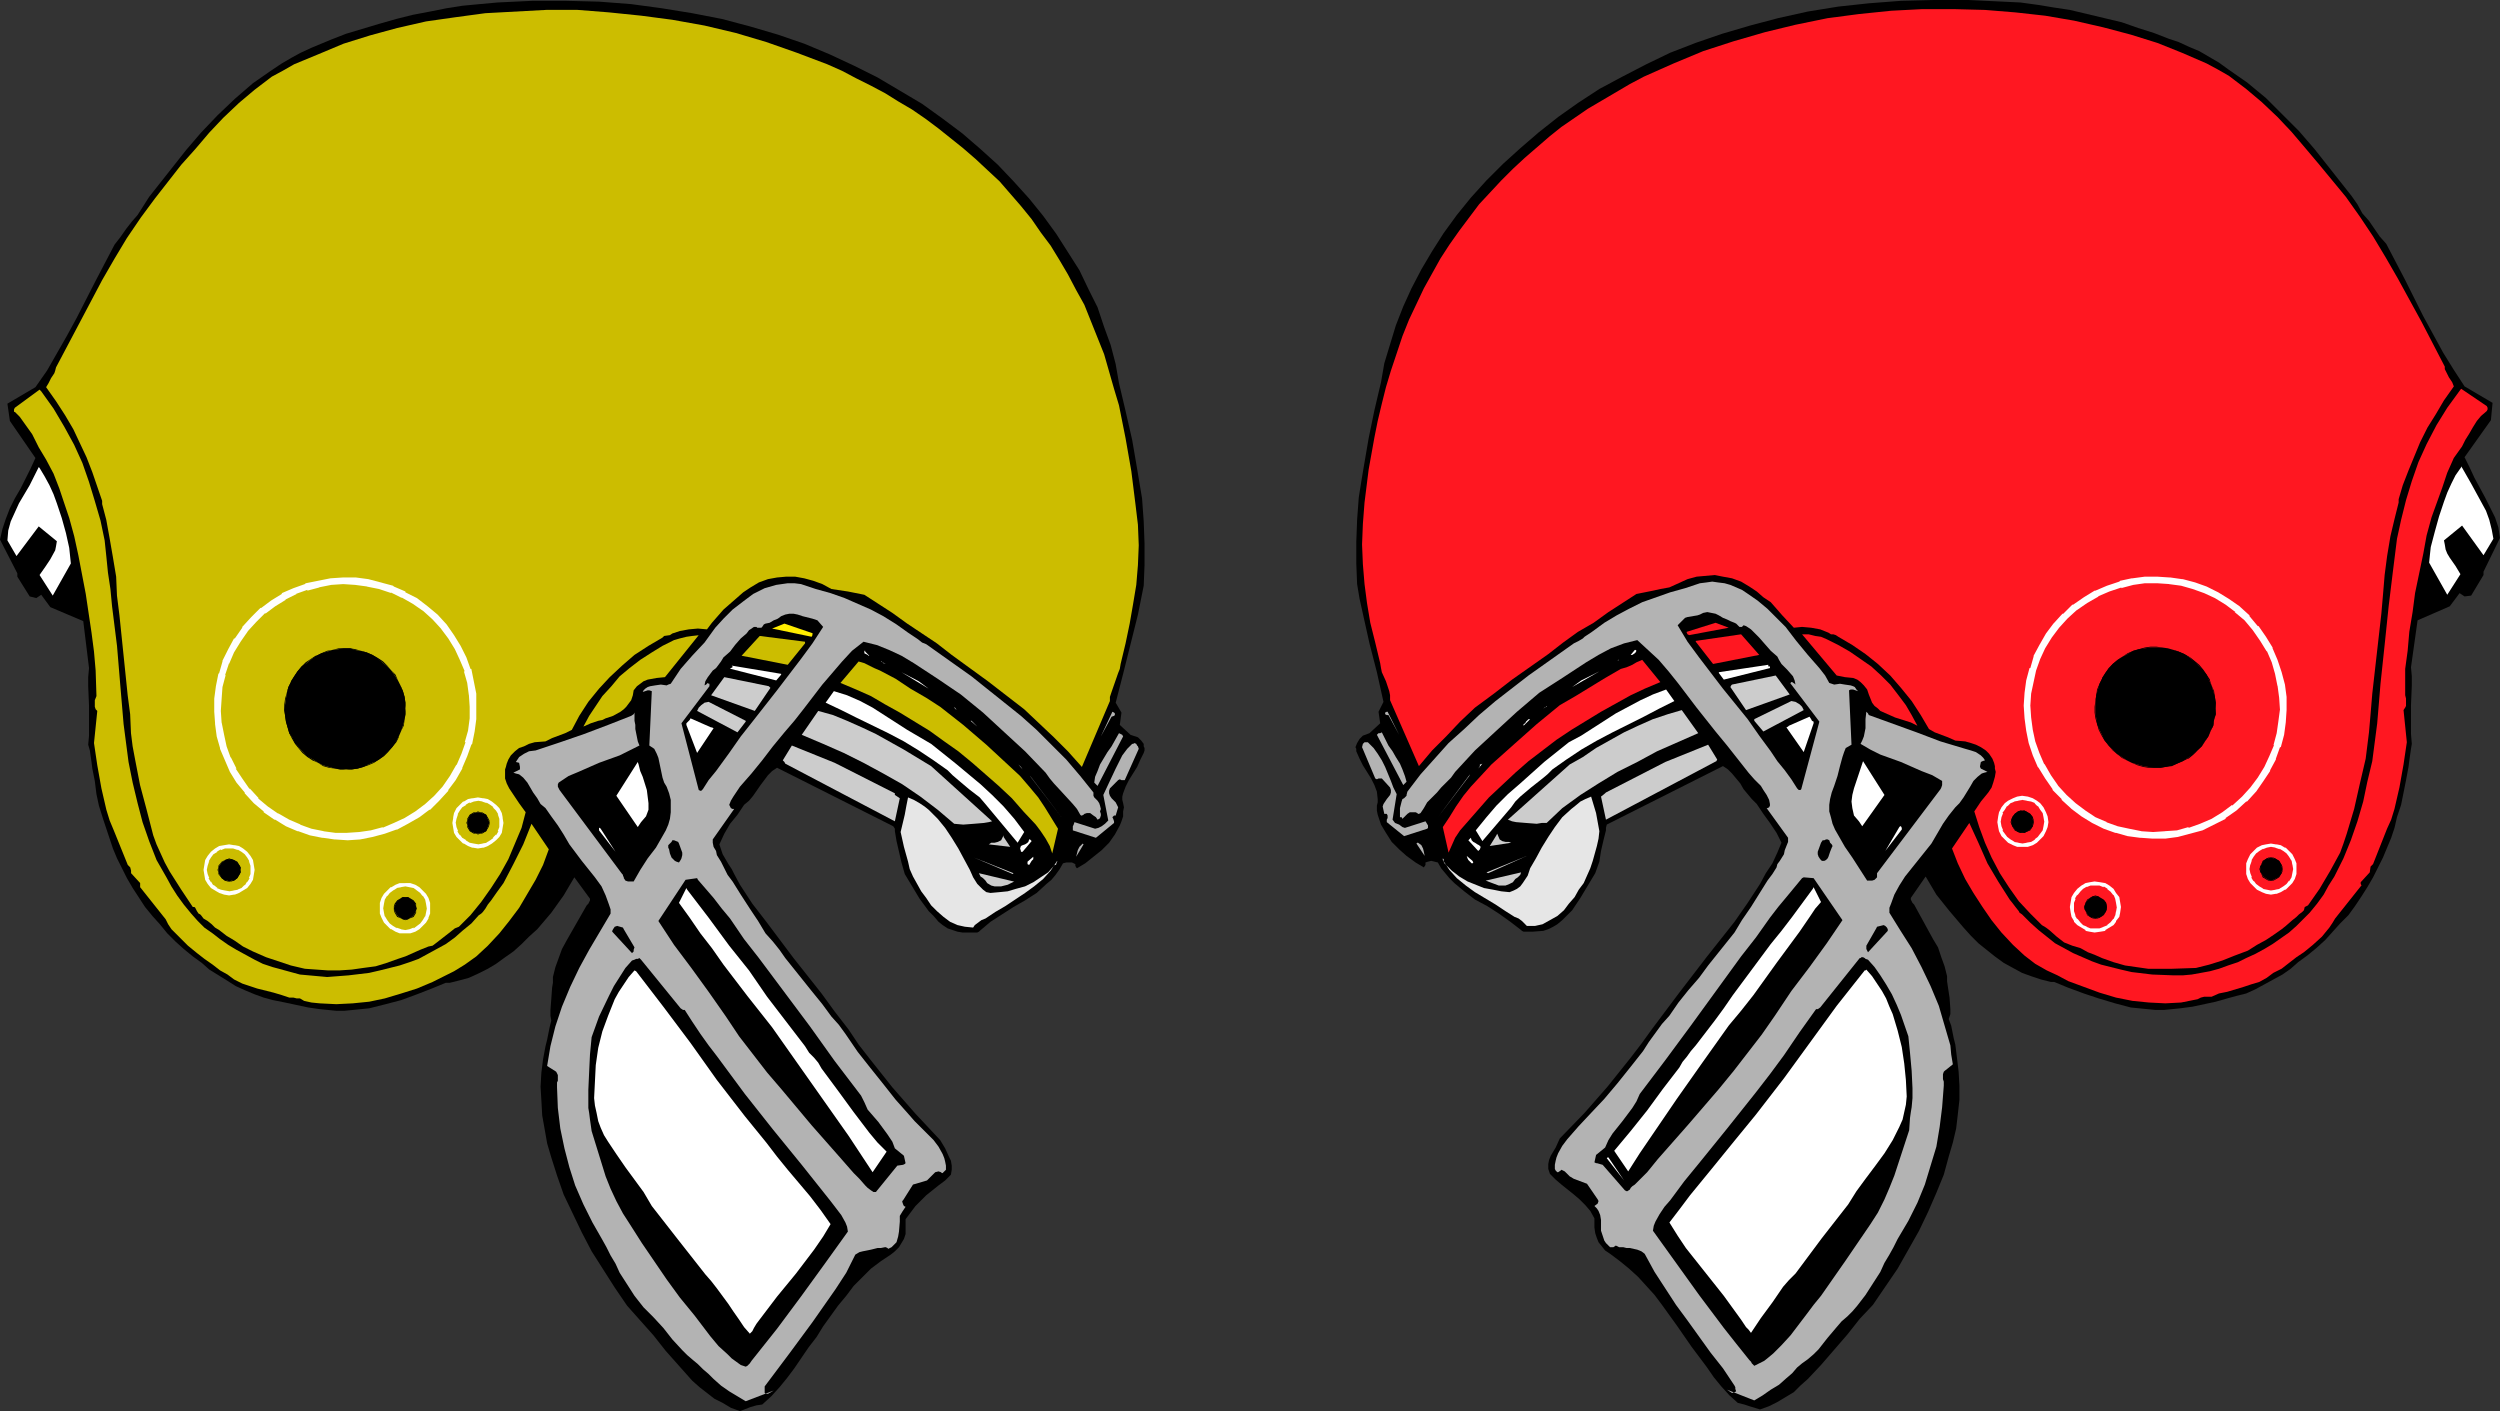 <?xml version="1.0" encoding="UTF-8" standalone="no"?>
<svg
   version="1.0"
   width="129.724mm"
   height="73.223mm"
   id="svg135"
   sodipodi:docname="Helmets.wmf"
   xmlns:inkscape="http://www.inkscape.org/namespaces/inkscape"
   xmlns:sodipodi="http://sodipodi.sourceforge.net/DTD/sodipodi-0.dtd"
   xmlns="http://www.w3.org/2000/svg"
   xmlns:svg="http://www.w3.org/2000/svg">
  <rect width="100%" height="100%" fill="#333333" stroke="none"/>
  <sodipodi:namedview
     id="namedview135"
     pagecolor="#ffffff"
     bordercolor="#000000"
     borderopacity="0.25"
     inkscape:showpageshadow="2"
     inkscape:pageopacity="0.0"
     inkscape:pagecheckerboard="0"
     inkscape:deskcolor="#d1d1d1"
     inkscape:document-units="mm" />
  <defs
     id="defs1">
    <pattern
       id="WMFhbasepattern"
       patternUnits="userSpaceOnUse"
       width="6"
       height="6"
       x="0"
       y="0" />
  </defs>
  <path
     style="fill:#000000;fill-opacity:1;fill-rule:evenodd;stroke:none"
     d="m 219.453,75.125 1.293,5.493 1.293,5.655 0.97,5.655 0.97,5.816 0.323,4.524 0.162,4.362 v 4.201 l -0.162,4.039 -1.131,5.655 -1.454,5.816 -1.454,5.816 -1.454,5.655 1.131,1.939 -0.323,2.423 2.101,1.939 1.454,0.485 0.646,0.646 0.485,0.646 v 0.485 l 0.162,0.323 v 0.485 l -0.162,0.485 -0.646,1.292 -0.646,1.454 -1.616,2.585 -0.646,1.292 -0.485,1.292 -0.162,0.646 v 0.646 l 0.162,0.646 0.162,0.808 -0.162,0.808 v 0.969 l -0.323,0.969 -0.323,0.808 -0.97,1.777 -1.131,1.616 -1.454,1.454 -1.616,1.292 -1.616,1.292 -1.616,0.969 -0.162,-0.162 -0.162,-0.323 v -0.162 -0.162 l -0.646,-0.323 h -0.646 -0.485 l -0.646,0.162 -0.646,1.131 -0.808,1.131 -0.808,0.969 -0.97,0.808 -1.939,1.777 -2.262,1.454 -2.262,1.292 -2.262,1.454 -2.262,1.454 -2.101,1.777 -0.162,0.162 -0.323,0.162 h -1.939 -0.97 l -0.97,-0.162 -0.97,-0.323 -0.97,-0.323 -0.97,-0.646 -0.808,-0.646 -0.97,-1.131 -0.97,-0.969 -1.778,-2.423 -1.454,-2.423 -1.454,-2.423 -0.646,-2.262 -0.485,-2.1 -0.485,-2.1 -0.323,-1.939 v -0.485 l -0.323,-0.485 -22.786,-11.471 -0.97,0.646 -0.808,0.808 -1.454,1.939 -1.454,2.1 -0.808,0.969 -0.97,0.808 -1.293,1.939 -1.454,1.777 -1.131,1.939 -0.97,2.1 0.323,0.969 0.323,0.969 1.131,1.939 0.646,0.969 0.485,0.969 1.131,2.1 2.424,3.716 2.747,3.554 5.333,7.109 5.494,6.947 2.586,3.554 2.747,3.554 1.939,2.908 2.262,2.908 4.363,5.493 4.525,5.17 4.848,5.17 0.97,1.616 0.808,1.777 0.323,0.646 0.162,0.969 v 0.808 l -0.162,0.969 -1.131,1.131 -1.293,0.969 -2.424,1.939 -0.97,0.969 -1.131,1.131 -0.97,1.292 -0.97,1.292 v 0.969 0.969 0.969 l -0.323,0.969 -0.485,0.808 -0.485,0.808 -0.808,0.808 -0.808,0.646 -1.939,1.292 -1.939,1.454 -1.616,1.616 -1.778,1.777 -1.454,1.939 -1.616,1.939 -2.909,4.039 -1.293,2.1 -1.616,2.1 -2.747,4.039 -1.454,1.939 -1.454,1.777 -1.616,1.777 -1.778,1.616 -1.131,0.162 -1.131,0.323 -2.101,0.808 -1.778,-0.646 -1.616,-0.969 -1.616,-0.808 -1.454,-1.131 -1.454,-1.131 -1.454,-1.292 -2.586,-2.908 -2.586,-2.908 -2.424,-3.07 -2.586,-2.908 -2.586,-2.908 -2.424,-3.554 -2.262,-3.554 -2.262,-3.554 -1.939,-3.716 -1.778,-3.716 -1.778,-3.716 -1.293,-3.716 -1.131,-3.554 -0.808,-2.746 -0.485,-2.746 -0.485,-2.746 -0.162,-2.908 -0.162,-2.746 0.162,-2.746 0.323,-2.585 0.485,-2.585 0.323,-1.292 0.485,-2.423 0.323,-1.292 -0.162,-0.969 v -1.131 l 0.162,-2.1 0.162,-2.262 0.162,-0.969 v -1.131 l 0.485,-1.939 0.646,-1.777 0.646,-1.777 0.97,-1.777 1.939,-3.393 1.939,-3.393 0.323,-0.323 0.162,-0.323 0.162,-0.323 v -0.323 l -3.07,-4.201 -2.101,3.554 -2.424,3.393 -2.747,3.231 -1.616,1.454 -1.454,1.454 -1.616,1.454 -1.616,1.131 -1.778,1.292 -1.616,0.969 -1.939,0.969 -1.778,0.808 -1.778,0.485 -1.939,0.485 h -0.808 l -2.747,1.131 -2.909,1.131 -3.07,1.131 -3.07,0.808 -3.232,0.808 -3.232,0.323 -1.616,0.162 h -1.616 l -1.616,-0.162 -1.616,-0.162 -2.262,-0.323 -2.262,-0.485 -2.262,-0.485 -2.424,-0.485 -1.778,-0.485 -1.778,-0.646 -1.939,-0.808 -1.778,-0.808 -1.778,-1.131 -3.394,-2.1 -1.454,-1.292 -1.778,-1.292 -1.778,-1.454 -1.616,-1.454 -1.616,-1.616 -1.454,-1.777 -1.454,-1.616 -1.454,-1.777 -2.424,-3.716 -1.131,-1.939 -0.97,-1.939 -0.97,-1.939 -0.808,-1.939 -0.646,-1.939 -0.646,-1.939 -0.646,-1.939 -0.808,-2.585 -0.485,-2.262 -0.323,-2.585 -0.485,-2.423 -0.162,-1.292 -0.162,-1.131 -0.162,-1.131 -0.323,-1.131 0.162,-1.777 v -1.939 -3.877 l -0.162,-3.877 v -1.777 l 0.162,-1.777 -1.131,-9.209 -6.464,-2.746 -1.778,-2.423 -0.97,0.646 -1.293,-0.323 -2.424,-3.877 v -0.646 L 0,105.821 l 0.485,-2.1 0.646,-1.939 0.808,-2.1 0.97,-1.939 1.131,-1.939 0.97,-1.939 0.97,-1.939 0.97,-2.1 -5.01,-7.27 -0.485,-3.393 5.494,-3.231 2.262,-3.231 1.939,-3.393 1.939,-3.393 1.939,-3.554 3.717,-7.27 3.717,-7.109 1.131,-1.454 1.131,-1.616 1.131,-1.454 1.131,-1.292 1.131,-1.777 1.131,-1.777 2.424,-3.07 2.424,-3.07 2.424,-3.07 2.909,-3.393 3.232,-3.393 3.394,-3.231 3.555,-3.07 3.717,-2.585 1.939,-1.292 1.939,-1.131 1.778,-0.969 2.101,-0.969 1.939,-0.808 1.939,-0.808 2.909,-1.131 3.232,-0.969 3.232,-0.969 3.394,-0.969 3.232,-0.808 3.394,-0.646 3.232,-0.646 3.07,-0.485 3.394,-0.323 3.555,-0.323 6.787,-0.323 h 6.626 l 6.464,0.162 6.302,0.485 5.979,0.808 5.979,0.969 5.818,1.131 5.494,1.454 5.494,1.616 5.171,1.777 5.01,2.1 4.848,2.262 4.525,2.262 4.363,2.585 4.363,2.585 4.04,2.908 3.878,2.908 3.555,3.07 3.394,3.07 3.07,3.231 3.07,3.393 2.747,3.393 2.586,3.554 2.262,3.554 2.262,3.554 1.778,3.716 1.778,3.554 1.293,3.877 1.293,3.554 0.97,3.716 z"
     id="path1" />
  <path
     style="fill:#ccbd00;fill-opacity:1;fill-rule:evenodd;stroke:none"
     d="m 217.513,72.863 0.97,3.393 0.97,3.231 0.646,3.231 0.646,3.231 1.131,6.462 0.808,6.462 0.485,4.039 0.162,4.039 -0.162,3.877 -0.323,3.877 -0.646,3.877 -0.646,3.716 -0.808,3.877 -0.97,4.039 -0.162,0.969 -0.323,0.808 -1.293,3.716 -0.323,0.969 v 0.808 l -5.494,12.925 -2.747,-3.07 -2.747,-2.746 -5.818,-5.493 -3.555,-2.746 -3.555,-2.746 -3.555,-2.585 -3.555,-2.585 -2.909,-2.262 -2.909,-1.939 -2.909,-1.939 -2.909,-2.1 -5.494,-3.554 -3.232,-0.646 -3.232,-0.485 -1.778,-0.969 -1.778,-0.646 -1.778,-0.485 -1.778,-0.323 h -1.778 l -1.778,0.162 -1.778,0.323 -1.778,0.646 -1.616,0.969 -1.454,0.969 -1.293,1.131 -1.293,1.131 -1.293,1.131 -1.131,1.292 -1.131,1.292 -0.97,1.292 -1.778,-0.162 -1.778,0.162 -1.778,0.323 -1.454,0.485 -0.485,0.323 -1.131,0.162 -0.323,0.323 -2.747,1.616 -2.747,1.777 -2.424,2.1 -2.424,2.262 -2.101,2.262 -2.101,2.585 -1.778,2.746 -1.454,2.746 -1.293,0.646 -1.293,0.485 -1.293,0.485 -1.293,0.646 -2.101,0.162 -1.131,0.323 -0.97,0.485 -0.97,0.323 -0.808,0.646 -0.808,0.808 -0.485,0.808 -0.323,0.808 -0.162,0.646 -0.162,0.485 v 0.646 1.131 l 0.323,0.969 0.485,0.969 0.646,0.969 1.293,1.939 1.293,1.777 -0.808,3.07 -1.293,3.07 -1.293,3.07 -1.616,2.908 -1.778,2.746 -1.939,2.746 -2.101,2.585 -2.262,2.262 -0.808,0.323 -0.808,0.646 -1.454,1.131 -1.454,1.131 -0.646,0.485 -0.808,0.162 -1.616,0.646 -1.454,0.646 -1.454,0.646 -1.454,0.485 -2.262,0.808 -2.101,0.646 -2.424,0.323 -2.262,0.323 -2.424,0.162 h -2.262 l -4.525,-0.323 -2.747,-0.646 -2.424,-0.808 -2.424,-0.808 -2.586,-1.131 -1.939,-0.969 -1.616,-1.131 -1.616,-0.969 -1.454,-1.131 -0.808,-0.485 -0.646,-0.646 -0.808,-0.646 -0.808,-0.485 -0.485,-0.646 -0.162,-0.162 -0.323,-0.162 -0.323,-0.485 -0.323,-0.646 -0.162,-0.162 h -0.323 l -2.262,-3.393 -2.262,-3.554 -0.97,-1.777 -0.808,-1.777 -0.808,-1.777 -0.646,-1.777 -1.293,-5.008 -0.646,-2.423 -0.646,-2.423 -0.97,-5.008 -0.485,-2.585 -0.323,-2.585 -0.162,-3.716 -0.485,-3.716 -1.616,-15.671 -0.485,-3.877 -0.162,-3.716 -0.646,-3.877 -0.646,-3.716 -0.646,-3.554 -0.808,-3.07 v -0.646 l -1.939,-5.655 -1.131,-2.908 -1.293,-2.746 -1.293,-2.746 -1.616,-2.746 -1.778,-2.746 -1.939,-2.746 0.485,-0.808 0.485,-0.969 0.646,-0.969 0.162,-0.485 0.162,-0.646 9.05,-17.125 2.424,-4.201 2.424,-4.039 2.747,-4.039 2.747,-3.716 5.171,-6.624 2.747,-3.07 2.747,-3.231 2.747,-2.908 3.07,-2.908 3.07,-2.585 3.394,-2.585 2.101,-1.131 2.262,-1.292 4.686,-1.939 5.01,-2.1 5.171,-1.616 5.333,-1.454 5.656,-1.292 5.656,-0.808 5.979,-0.808 5.979,-0.323 5.979,-0.323 h 6.141 l 6.141,0.485 6.302,0.646 6.141,0.808 6.302,1.131 6.141,1.454 5.979,1.777 5.979,2.1 5.979,2.262 2.909,1.292 2.747,1.454 2.909,1.454 2.747,1.454 2.586,1.616 2.747,1.616 2.586,1.777 2.586,1.939 2.424,1.939 2.424,1.939 2.424,2.1 2.424,2.262 2.262,2.1 4.202,4.847 2.101,2.585 1.778,2.585 1.939,2.585 1.778,2.908 1.616,2.746 1.616,3.07 1.616,2.908 1.293,3.231 1.293,3.231 1.293,3.231 z"
     id="path2" />
  <path
     style="fill:#b3b3b3;fill-opacity:1;fill-rule:evenodd;stroke:none"
     d="m 218.483,139.748 0.162,0.162 v 0.162 0.162 l -0.162,0.162 -0.485,0.162 -2.101,3.877 2.262,-4.847 z"
     id="path3" />
  <path
     style="fill:#b3b3b3;fill-opacity:1;fill-rule:evenodd;stroke:none"
     d="m 218.321,141.848 -2.747,5.816 z"
     id="path4" />
  <path
     style="fill:#b3b3b3;fill-opacity:1;fill-rule:evenodd;stroke:none"
     d="m 223.008,146.21 0.162,0.162 0.162,0.485 -2.747,6.139 h -0.323 -0.323 l -0.323,-0.162 -0.323,0.162 -1.616,1.616 -0.162,0.485 v 0.485 l 0.162,0.485 0.323,0.485 0.808,0.808 0.485,0.969 -0.485,1.616 h -0.323 l -0.323,0.323 0.162,0.323 0.162,0.485 v 0.323 l -3.555,2.908 -4.525,-1.454 v -0.323 -0.485 l 0.162,-0.323 0.162,-0.485 4.04,1.292 0.646,-0.162 0.646,-0.323 0.646,-0.485 0.646,-0.646 -0.97,-5.008 1.131,-2.423 1.293,-2.746 0.646,-1.292 0.646,-1.292 0.97,-1.292 0.97,-0.969 h 0.162 l 0.323,-0.162 0.323,0.162 z"
     id="path5" />
  <path
     style="fill:#b3b3b3;fill-opacity:1;fill-rule:evenodd;stroke:none"
     d="m 220.261,144.433 -5.01,9.694 -0.323,-0.323 -0.323,-0.323 0.162,-1.131 0.485,-1.131 0.485,-1.292 1.454,-2.423 0.808,-1.131 1.454,-2.585 0.323,0.162 0.323,0.162 z"
     id="path6" />
  <path
     style="fill:#b3b3b3;fill-opacity:1;fill-rule:evenodd;stroke:none"
     d="m 190.526,132.639 6.464,5.17 3.232,2.585 3.07,2.746 2.909,2.908 2.909,2.908 2.747,3.231 2.586,3.231 v 0.646 l 0.162,0.323 0.162,0.162 0.485,0.485 0.323,0.485 0.162,0.485 0.162,0.646 -0.162,0.485 0.162,0.485 v 0.323 l -0.162,0.485 -0.162,0.162 -0.323,0.162 -0.323,-0.485 -0.485,-0.323 -0.646,-0.485 h -0.646 l -0.485,0.162 -0.162,0.162 -0.323,0.162 h -0.162 l -0.162,-0.162 -0.646,-1.131 -0.808,-0.969 -1.778,-1.939 -1.939,-2.1 -0.808,-0.969 -0.808,-1.131 -4.04,-4.201 -4.04,-3.716 -4.202,-3.877 -4.363,-3.554 -4.525,-3.07 -4.686,-3.07 -2.424,-1.454 -2.424,-1.131 -2.424,-0.969 -1.293,-0.323 -1.293,-0.323 -2.262,1.777 -1.939,2.1 -1.939,2.262 -1.939,2.262 -3.717,4.847 -1.778,2.262 -1.939,2.262 -2.262,2.746 -2.101,2.746 -2.101,2.585 -1.131,1.292 -1.131,1.292 -1.293,1.939 -0.485,0.808 -0.323,0.808 0.162,0.323 0.162,0.323 0.323,0.162 h 0.323 l -4.202,5.978 v 0.646 l 0.162,0.808 0.485,0.808 0.162,0.808 0.808,1.292 0.323,0.646 0.323,0.646 0.646,1.292 0.485,0.646 0.485,0.646 1.616,2.585 1.778,2.746 1.616,2.423 1.454,2.423 1.454,1.616 1.293,1.616 1.131,1.616 1.293,1.616 1.939,2.423 1.939,2.423 2.101,2.585 1.778,2.423 1.454,1.616 1.293,1.777 2.424,3.554 2.424,3.07 2.586,3.231 2.424,3.07 2.586,2.908 1.131,1.292 1.293,1.292 2.424,2.423 0.97,1.292 0.808,1.454 0.323,0.808 0.162,0.646 0.162,0.808 v 0.808 l -0.323,0.323 -0.323,0.323 h -0.162 l -0.162,-0.162 -0.485,-0.162 -0.646,0.162 -0.485,0.485 -0.646,0.646 -0.485,0.485 -2.747,0.808 -1.939,3.07 -0.162,0.162 v 0.162 l 0.162,0.485 0.162,0.323 0.323,0.162 -0.323,0.485 -0.323,0.485 -0.485,0.808 v 1.131 l -0.162,1.939 -0.162,0.969 -0.323,1.131 -0.323,0.323 -0.485,0.485 -0.162,0.162 -0.323,0.162 -0.323,0.162 -0.162,-0.162 -0.323,-0.162 h -0.162 l -0.808,0.162 h -0.646 l -0.646,0.162 -0.646,0.162 -1.616,0.323 -0.646,0.162 -0.808,0.485 -1.778,3.554 -2.101,3.231 -2.262,3.231 -2.262,3.231 -4.525,6.139 -2.424,3.231 -2.424,3.231 v 0.646 0.646 l 0.323,0.162 h 0.323 l 1.131,-0.646 -5.494,2.1 -1.616,-0.969 -1.616,-0.969 -1.616,-1.131 -1.454,-1.292 -0.97,-0.969 -1.131,-0.969 -0.97,-0.969 -0.97,-0.808 -1.131,-0.969 -0.97,-0.969 -1.939,-2.1 -1.778,-2.262 -1.939,-2.1 -0.97,-0.969 -0.97,-0.969 -1.778,-2.262 -1.454,-2.262 -1.454,-2.262 -0.808,-1.777 -0.97,-1.616 -0.808,-1.616 -0.808,-1.454 -1.939,-3.393 -1.778,-3.554 -1.616,-3.716 -1.131,-3.554 -0.97,-3.716 -0.808,-3.877 -0.485,-4.039 -0.162,-4.039 v -0.969 l 0.162,-0.323 v -1.131 l -0.162,-0.323 -0.162,-0.323 -1.778,-1.131 0.323,-1.939 0.323,-1.939 0.97,-3.877 1.293,-3.877 1.616,-3.877 1.778,-3.716 1.939,-3.554 2.101,-3.554 2.101,-3.554 v -0.808 l -0.323,-0.969 -0.646,-1.777 -0.808,-1.777 -1.293,-1.777 -2.586,-3.231 -2.424,-3.231 -1.131,-1.939 -1.131,-1.777 -1.293,-1.777 -1.131,-1.616 -0.97,-0.808 -0.646,-1.131 -0.808,-1.131 -1.131,-1.939 -0.808,-0.969 -0.808,-0.646 -0.646,-0.162 -0.485,-0.162 1.293,-0.646 v -0.162 -0.323 l -0.162,-0.808 -0.646,-0.162 0.323,-0.485 0.323,-0.485 0.97,-0.646 0.97,-0.485 1.293,-0.162 4.848,-1.616 4.686,-1.616 4.686,-1.777 4.525,-1.777 0.485,-0.323 0.162,-0.323 v 1.616 l 0.162,0.808 v 0.808 l 0.323,1.616 0.162,0.808 0.323,0.808 -1.939,0.969 -1.939,0.969 -4.04,1.454 -4.04,1.777 -1.939,0.808 -1.939,1.292 -0.162,0.323 v 0.485 l 0.162,0.323 0.162,0.323 12.282,16.479 0.162,0.162 v 0.162 l 0.162,0.323 v 0.162 l 0.323,0.485 0.485,0.162 h 0.646 0.485 l 1.293,-2.262 1.454,-2.262 1.616,-2.1 1.293,-2.262 0.646,-1.131 0.485,-1.131 0.323,-1.131 0.162,-1.292 v -1.131 -1.292 l -0.323,-1.292 -0.485,-1.292 -0.485,-0.808 -0.323,-0.969 -0.808,-3.877 -0.323,-0.808 -0.485,-0.969 -0.97,-0.646 0.485,-10.663 -0.485,-0.162 h -0.323 l -0.97,0.323 0.162,-0.323 0.323,-0.323 0.485,-0.323 0.485,-0.162 0.97,-0.162 1.131,-0.162 1.131,0.162 0.323,-0.162 0.485,-0.162 0.97,-1.454 0.97,-1.454 2.262,-2.585 2.424,-2.585 2.101,-2.908 1.616,-1.777 1.778,-1.777 2.101,-1.616 1.939,-1.454 2.262,-1.131 1.131,-0.323 1.131,-0.323 1.131,-0.162 1.131,-0.162 h 1.293 l 1.293,0.162 2.909,0.969 2.909,0.808 2.747,0.969 2.586,1.131 2.586,1.131 2.424,1.292 2.586,1.616 2.262,1.616 0.97,0.646 0.97,0.646 0.808,0.646 0.808,0.323 z"
     id="path7" />
  <path
     style="fill:#ffffff;fill-opacity:1;fill-rule:evenodd;stroke:none"
     d="m 191.011,141.848 0.162,0.162 0.162,0.162 0.323,0.323 -1.293,-1.131 h 0.162 l 0.162,0.162 z"
     id="path8" />
  <path
     style="fill:#ffffff;fill-opacity:1;fill-rule:evenodd;stroke:none"
     d="m 186.971,138.617 0.162,0.162 h 0.162 l 0.323,0.485 -0.323,-0.323 -0.162,-0.162 z"
     id="path9" />
  <path
     style="fill:#ffffff;fill-opacity:1;fill-rule:evenodd;stroke:none"
     d="m 180.184,133.609 1.939,1.454 -5.333,-3.231 z"
     id="path10" />
  <path
     style="fill:#ffffff;fill-opacity:1;fill-rule:evenodd;stroke:none"
     d="m 182.931,135.709 0.97,0.808 z"
     id="path11" />
  <path
     style="fill:#ffffff;fill-opacity:1;fill-rule:evenodd;stroke:none"
     d="m 199.899,150.088 0.162,0.162 0.162,0.162 0.323,0.485 -0.808,-0.969 z"
     id="path12" />
  <path
     style="fill:#ffffff;fill-opacity:1;fill-rule:evenodd;stroke:none"
     d="m 202.161,152.349 6.141,8.078 -6.302,-8.239 z"
     id="path13" />
  <path
     style="fill:#ffffff;fill-opacity:1;fill-rule:evenodd;stroke:none"
     d="m 172.912,129.731 0.323,0.323 0.485,0.162 -0.323,-0.162 -0.323,-0.162 -0.323,-0.162 z"
     id="path14" />
  <path
     style="fill:#ffffff;fill-opacity:1;fill-rule:evenodd;stroke:none"
     d="m 169.68,127.793 0.808,0.808 h -0.162 l -0.162,-0.162 -0.646,-0.323 v -0.162 -0.323 h 0.162 v 0 z"
     id="path15" />
  <path
     style="fill:#000000;fill-opacity:1;fill-rule:evenodd;stroke:none"
     d="m 160.307,121.653 1.131,1.292 -2.101,3.231 -2.262,3.07 -4.686,6.139 -4.686,5.978 -2.424,3.07 -2.262,3.231 -1.293,1.777 -1.293,1.777 -1.454,1.777 -1.131,1.777 -0.162,0.162 -0.162,0.162 h -0.162 l -0.323,-0.162 -3.394,-13.086 5.494,-7.27 v -0.323 -0.162 h -0.162 l -0.162,-0.162 -0.323,0.323 -0.323,0.162 0.162,-0.808 0.485,-0.808 0.97,-1.292 0.646,-0.485 0.485,-0.646 0.485,-0.646 0.485,-0.808 1.293,-1.131 0.97,-1.292 1.131,-1.292 1.131,-0.969 0.485,-0.646 0.485,-0.323 0.485,-0.323 h 0.485 l 0.162,0.162 h 0.485 0.323 l 0.162,-0.162 0.323,-0.485 0.323,-0.162 0.808,-0.162 0.808,-0.485 0.808,-0.323 0.646,-0.485 0.808,-0.323 0.808,-0.162 h 0.808 l 0.808,0.162 0.485,0.162 0.485,0.162 1.939,0.485 z"
     id="path16" />
  <path
     style="fill:#b3b3b3;fill-opacity:1;fill-rule:evenodd;stroke:none"
     d="m 212.504,165.597 -1.454,2.423 0.162,-0.646 0.162,-0.646 0.323,-0.646 0.485,-0.485 0.162,-0.162 z"
     id="path17" />
  <path
     style="fill:#ffed00;fill-opacity:1;fill-rule:evenodd;stroke:none"
     d="m 159.337,124.238 v 0.323 l -0.162,0.323 -7.757,-1.616 2.424,-0.969 5.656,1.939 z"
     id="path18" />
  <path
     style="fill:#ffffff;fill-opacity:1;fill-rule:evenodd;stroke:none"
     d="m 182.608,145.887 4.848,3.877 4.848,4.039 2.262,2.1 2.262,2.262 2.101,2.423 1.939,2.585 -1.293,2.1 -5.656,-6.785 -0.808,-0.969 -0.97,-1.131 -2.101,-1.616 -2.101,-1.777 -1.131,-0.969 -0.97,-0.969 -2.747,-1.939 -2.909,-1.939 -2.909,-1.777 -3.07,-1.616 -6.302,-3.07 -2.909,-1.454 -3.07,-1.454 1.616,-2.262 2.586,0.808 2.586,1.131 2.424,1.292 2.262,1.454 4.525,2.908 z"
     id="path19" />
  <path
     style="fill:#e6e6e6;fill-opacity:1;fill-rule:evenodd;stroke:none"
     d="m 207.333,168.828 -0.646,0.969 -0.646,0.969 -1.454,1.616 -1.778,1.454 -1.778,1.292 -1.939,1.292 -0.97,0.646 -0.97,0.646 -1.939,1.131 -1.939,1.292 -0.808,0.323 -0.646,0.485 -0.646,0.485 -0.323,0.485 -1.616,-0.162 -1.454,-0.323 -1.454,-0.646 -1.293,-0.969 -1.293,-1.131 -1.131,-1.131 -0.97,-1.454 -0.97,-1.292 -0.808,-1.454 -0.808,-1.454 -0.646,-1.454 -0.323,-1.454 -0.808,-2.908 -0.323,-1.454 -0.323,-1.454 0.808,-3.393 0.323,-1.777 0.323,-1.616 1.131,0.485 1.131,0.646 0.97,0.646 0.808,0.646 1.778,1.777 1.454,1.777 1.293,1.939 1.293,2.1 1.131,2.1 1.131,2.1 0.646,1.454 0.808,1.292 0.646,0.646 0.485,0.485 0.646,0.485 0.808,0.162 1.778,-0.162 1.616,-0.162 1.616,-0.485 1.778,-0.485 1.616,-0.808 1.454,-0.969 1.454,-0.969 1.293,-1.454 h 0.162 l 0.162,-0.162 v -0.162 l 0.162,-0.323 v -0.323 -0.162 z"
     id="path20" />
  <path
     style="fill:#ffffff;fill-opacity:1;fill-rule:evenodd;stroke:none"
     d="m 202,164.628 0.162,0.162 0.162,0.162 -1.778,2.1 h -0.323 v -0.162 l -0.162,-0.485 0.162,-0.485 0.323,-0.162 0.485,-0.162 0.485,-0.323 0.162,-0.162 0.162,-0.485 z"
     id="path21" />
  <path
     style="fill:#cccccc;fill-opacity:1;fill-rule:evenodd;stroke:none"
     d="m 182.608,150.249 11.958,10.824 -0.646,0.162 -0.97,0.162 -1.939,0.162 -2.101,0.162 -1.778,-0.162 -3.232,-2.746 -3.394,-2.585 -3.555,-2.423 -3.717,-2.1 -3.878,-2.1 -3.878,-1.939 -4.04,-1.777 -4.202,-1.777 3.232,-4.685 2.909,0.808 2.747,1.131 2.909,1.292 2.747,1.292 5.494,3.07 z"
     id="path22" />
  <path
     style="fill:#ffffff;fill-opacity:1;fill-rule:evenodd;stroke:none"
     d="m 202.646,168.021 v 0.485 l -0.323,0.323 -0.485,0.808 -0.323,-0.162 v -0.162 -0.323 z"
     id="path23" />
  <path
     style="fill:#cccccc;fill-opacity:1;fill-rule:evenodd;stroke:none"
     d="m 196.829,164.143 1.293,1.939 -4.202,-0.485 0.485,-0.323 h 0.646 l 0.646,-0.162 0.646,-0.323 0.485,-0.969 z"
     id="path24" />
  <path
     style="fill:#ffffff;fill-opacity:1;fill-rule:evenodd;stroke:none"
     d="m 153.197,132.316 -0.97,1.131 -8.888,-2.262 -0.162,-0.162 v 0 h 0.162 l 0.323,-0.162 v -0.162 l -0.162,-0.162 9.696,1.616 z"
     id="path25" />
  <path
     style="fill:#cccccc;fill-opacity:1;fill-rule:evenodd;stroke:none"
     d="m 198.768,171.252 -0.162,0.162 -7.595,-3.231 z"
     id="path26" />
  <path
     style="fill:#cccccc;fill-opacity:1;fill-rule:evenodd;stroke:none"
     d="m 150.773,134.578 v 0 l 0.323,0.323 -3.07,4.524 -8.565,-3.07 2.586,-3.554 z"
     id="path27" />
  <path
     style="fill:#cccccc;fill-opacity:1;fill-rule:evenodd;stroke:none"
     d="m 198.929,172.867 -1.293,0.646 -1.293,0.323 h -0.646 -0.646 l -0.646,-0.162 -0.808,-0.485 -0.323,-0.485 -0.485,-0.485 -0.485,-0.323 -0.323,-0.646 6.787,1.616 z"
     id="path28" />
  <path
     style="fill:#cccccc;fill-opacity:1;fill-rule:evenodd;stroke:none"
     d="m 175.497,155.904 0.97,0.646 -0.97,4.524 -21.493,-11.309 -0.162,-0.323 -0.323,-0.323 1.778,-2.908 8.403,3.393 11.797,5.978 z"
     id="path29" />
  <path
     style="fill:#cccccc;fill-opacity:1;fill-rule:evenodd;stroke:none"
     d="m 146.248,141.525 -1.616,2.1 -7.918,-4.201 0.323,-0.646 0.485,-0.485 0.646,-0.485 0.808,-0.162 7.272,3.716 z"
     id="path30" />
  <path
     style="fill:#000000;fill-opacity:1;fill-rule:evenodd;stroke:none"
     d="m 142.854,144.433 0.323,0.162 v 0.323 l 0.162,0.162 -5.171,7.593 -1.293,-3.07 4.525,-5.816 z"
     id="path31" />
  <path
     style="fill:#ffffff;fill-opacity:1;fill-rule:evenodd;stroke:none"
     d="m 139.461,142.656 h 0.162 l 0.323,0.162 -3.232,4.847 -2.101,-5.493 v -0.323 l 0.323,-0.323 0.323,-0.323 0.162,-0.323 z"
     id="path32" />
  <path
     style="fill:#ffffff;fill-opacity:1;fill-rule:evenodd;stroke:none"
     d="m 125.24,149.926 0.323,1.292 0.485,1.131 0.808,2.585 0.162,1.292 0.162,1.292 v 1.292 l -0.485,1.292 -0.97,1.131 -0.323,0.485 -0.323,0.485 -4.202,-6.139 4.202,-6.624 z"
     id="path33" />
  <path
     style="fill:#000000;fill-opacity:1;fill-rule:evenodd;stroke:none"
     d="m 128.633,157.519 0.97,4.039 -5.979,9.37 -1.939,-2.1 v -0.485 l 0.162,-0.323 0.323,-0.323 0.162,-0.485 -3.878,-6.462 1.616,-3.231 4.525,6.624 0.646,-0.323 0.646,-0.485 0.646,-0.646 0.646,-0.646 0.97,-1.616 0.323,-0.808 0.323,-0.808 -0.323,-1.292 z"
     id="path34" />
  <path
     style="fill:#000000;fill-opacity:1;fill-rule:evenodd;stroke:none"
     d="m 133.158,165.436 0.646,1.777 v 0.485 l -0.162,0.646 -0.162,0.323 -0.323,0.485 -0.485,-0.162 -0.323,-0.162 -0.323,-0.323 -0.323,-0.323 -0.323,-0.808 -0.162,-0.808 -0.162,-0.323 v -0.162 -0.323 l 0.646,-0.646 0.162,-0.323 h 0.323 l 0.808,0.323 z"
     id="path35" />
  <path
     style="fill:#000000;fill-opacity:1;fill-rule:evenodd;stroke:none"
     d="m 136.875,172.544 3.07,3.554 1.616,2.1 1.616,1.939 2.747,4.039 2.909,3.716 10.019,13.409 4.848,6.785 5.171,6.785 0.646,1.292 0.646,1.454 2.101,2.423 1.778,2.423 0.97,1.454 0.485,1.292 1.778,1.454 0.323,1.454 v 0 l -0.162,0.162 -0.323,0.162 -1.131,0.162 -4.202,5.17 h -0.323 -0.162 l -0.485,-0.323 -0.646,-0.485 -0.485,-0.485 -1.131,-1.292 -1.131,-1.131 -2.262,-2.585 -5.979,-6.785 -5.818,-6.947 -2.909,-3.393 -2.747,-3.554 -2.747,-3.554 -2.586,-3.877 -3.394,-4.847 -3.394,-4.685 -3.394,-4.524 -3.07,-4.685 5.333,-8.078 2.262,-0.323 z"
     id="path36" />
  <path
     style="fill:#ffffff;fill-opacity:1;fill-rule:evenodd;stroke:none"
     d="m 134.774,174.483 4.202,5.493 4.04,5.493 3.878,4.847 3.555,5.17 3.717,4.847 3.717,4.847 0.808,1.292 0.97,0.969 0.808,0.969 0.646,1.131 3.232,4.362 3.07,4.201 3.07,4.039 1.616,1.939 1.778,1.777 -2.747,4.039 -4.686,-7.109 -5.01,-7.109 -10.019,-14.217 -2.424,-3.07 -2.424,-3.07 -4.686,-6.139 -2.262,-3.231 -2.262,-2.908 -2.101,-3.07 -2.101,-2.908 1.454,-2.908 z"
     id="path37" />
  <path
     style="fill:#ffffff;fill-opacity:1;fill-rule:evenodd;stroke:none"
     d="m 117.806,162.528 2.909,4.524 -3.232,-4.201 v -0.323 -0.162 h 0.162 z"
     id="path38" />
  <path
     style="fill:#000000;fill-opacity:1;fill-rule:evenodd;stroke:none"
     d="m 132.673,178.199 3.717,5.493 3.717,5.493 8.242,10.663 1.293,1.454 1.293,1.616 4.686,6.785 1.293,1.616 1.131,1.616 0.646,1.131 0.646,0.969 1.293,2.1 0.808,0.808 0.808,0.969 1.293,1.939 0.808,0.969 0.808,1.131 1.293,1.939 0.646,1.131 0.646,1.131 0.646,0.969 0.646,1.131 0.323,0.485 0.323,0.646 0.323,0.485 0.485,0.323 -2.101,-1.777 -1.778,-2.1 -0.97,-1.131 -0.97,-0.969 -1.778,-2.1 -5.979,-6.785 -5.656,-6.947 -5.494,-7.27 -5.333,-7.432 -1.131,-1.777 -1.293,-1.777 -2.586,-3.393 -2.747,-3.554 -1.131,-1.616 -1.131,-1.939 1.939,-2.585 z"
     id="path39" />
  <path
     style="fill:#000000;fill-opacity:1;fill-rule:evenodd;stroke:none"
     d="m 109.403,168.344 1.939,2.423 -0.162,0.969 -0.323,0.969 -0.485,0.969 -0.646,0.969 -1.293,1.939 -1.131,1.939 -2.747,2.908 -2.747,2.746 -1.616,1.454 -1.454,1.131 -1.778,1.131 -1.616,0.969 -0.97,0.323 -0.97,0.485 -0.808,0.323 -0.808,0.485 2.424,-1.777 2.262,-1.939 2.101,-1.939 2.101,-2.262 1.778,-2.423 1.778,-2.423 1.454,-2.585 1.454,-2.585 0.97,-2.262 0.485,-1.131 0.646,-0.969 z"
     id="path40" />
  <path
     style="fill:#000000;fill-opacity:1;fill-rule:evenodd;stroke:none"
     d="m 122.331,182.238 2.101,3.554 -0.162,0.485 v 0.323 l -0.323,0.323 -3.878,-4.201 v -0.162 l 0.162,-0.323 0.323,-0.485 0.485,-0.162 1.131,0.323 z"
     id="path41" />
  <path
     style="fill:#000000;fill-opacity:1;fill-rule:evenodd;stroke:none"
     d="m 116.352,177.714 0.485,0.808 0.323,0.485 0.485,0.323 -8.242,16.317 v -1.777 l 0.323,-1.777 0.485,-1.777 0.323,-1.777 0.646,-1.616 0.646,-1.454 1.454,-2.585 1.454,-2.585 1.454,-2.746 z"
     id="path42" />
  <path
     style="fill:#ffffff;fill-opacity:1;fill-rule:evenodd;stroke:none"
     d="m 7.757,91.765 0.97,1.616 0.97,1.777 0.808,1.777 0.646,1.777 0.97,2.908 0.808,2.908 0.646,2.908 0.323,3.07 -3.555,6.301 -2.586,-4.039 1.131,-1.616 0.97,-1.454 0.97,-1.777 0.162,-0.808 0.162,-0.969 -3.555,-2.908 -4.363,5.816 -1.778,-3.07 0.162,-1.939 0.485,-1.777 0.808,-1.777 0.808,-1.777 2.101,-3.554 1.778,-3.554 z"
     id="path43" />
  <path
     style="fill:#000000;fill-opacity:1;fill-rule:evenodd;stroke:none"
     d="m 146.086,266.894 18.907,-24.718 v -0.162 -0.162 l -0.323,-0.323 -0.485,-0.162 -0.323,-0.323 -16.483,21.649 -2.909,-3.07 -2.747,-3.231 -2.909,-3.554 -2.747,-3.554 -5.494,-7.432 -2.747,-3.554 -2.747,-3.554 -0.97,-1.292 -0.97,-1.454 -1.616,-2.746 -1.778,-2.585 -0.808,-1.292 -1.131,-1.292 0.323,1.939 0.485,1.777 0.646,1.777 0.646,1.939 1.778,3.554 2.101,3.716 2.262,3.554 2.262,3.554 5.171,7.109 2.747,3.716 1.454,1.939 1.293,1.777 1.616,1.777 1.778,1.777 1.778,1.616 0.97,0.646 z"
     id="path44" />
  <path
     style="fill:#000000;fill-opacity:1;fill-rule:evenodd;stroke:none"
     d="m 146.248,268.025 -0.97,-0.323 -1.778,-1.292 -0.808,-0.808 -1.778,-1.616 -1.616,-1.939 -3.07,-4.039 -1.454,-1.777 -1.454,-1.777 -2.586,-3.554 -2.424,-3.554 -2.424,-3.554 -2.262,-3.554 -1.454,-2.262 -1.293,-2.423 -1.131,-2.423 -0.97,-2.423 -2.747,-8.886 -0.323,-2.262 -0.162,-1.292 -0.162,-0.969 v -1.777 -1.777 l 0.162,-3.554 0.162,-3.393 0.323,-3.393 1.454,-4.039 1.939,-4.039 0.97,-1.939 1.131,-1.777 1.131,-1.777 1.293,-1.454 0.485,-0.162 0.323,-0.162 h 0.323 l 0.323,-0.162 0.162,0.162 0.162,0.162 7.757,9.532 0.485,0.323 h 0.323 l 1.454,2.262 1.616,2.423 1.616,2.262 1.616,2.1 2.747,3.716 2.747,3.716 5.494,6.947 5.656,6.947 5.656,7.109 2.101,2.746 0.808,1.454 0.323,0.808 0.162,0.969 -4.525,6.301 -4.686,6.462 -4.686,6.301 -5.01,6.301 -0.323,0.485 -0.485,0.485 z"
     id="path45" />
  <path
     style="fill:#ffffff;fill-opacity:1;fill-rule:evenodd;stroke:none"
     d="m 124.755,190.477 5.333,6.947 5.333,7.109 5.171,7.27 5.494,7.109 4.202,5.17 2.101,2.746 2.101,2.585 4.363,5.17 2.101,2.746 1.939,2.746 -1.454,2.423 -1.778,2.585 -3.555,4.685 -3.717,4.524 -3.555,4.685 -0.485,0.646 -0.485,0.808 -0.323,0.646 -0.485,0.485 -1.131,-1.292 -0.97,-1.454 -1.131,-1.616 -0.97,-1.454 -2.262,-3.07 -1.131,-1.454 -1.131,-1.292 -5.333,-6.785 -5.171,-6.624 -1.616,-2.746 -1.778,-2.423 -1.778,-2.423 -1.778,-2.585 -1.616,-2.423 -0.808,-1.292 -0.646,-1.454 -0.485,-1.292 -0.323,-1.616 -0.323,-1.454 -0.162,-1.454 0.162,-3.231 0.162,-3.231 0.485,-3.393 0.808,-3.231 1.131,-3.07 0.646,-1.616 0.646,-1.616 0.808,-1.454 0.97,-1.454 0.97,-1.454 1.131,-1.292 v 0 z"
     id="path46" />
  <path
     style="fill:#ccbd00;fill-opacity:1;fill-rule:evenodd;stroke:none"
     d="m 83.386,119.392 1.939,1.616 1.778,1.939 1.454,1.939 1.293,2.1 0.97,2.262 0.808,2.262 0.646,2.262 0.323,2.423 0.162,2.423 v 2.423 l -0.323,2.262 -0.485,2.423 -0.808,2.423 -0.97,2.262 -1.293,2.1 -1.454,2.1 -1.778,1.939 -1.778,1.777 -2.101,1.454 -2.101,1.292 -2.101,0.969 -2.262,0.808 -2.424,0.646 -2.262,0.323 -2.424,0.162 h -2.424 l -2.424,-0.323 -2.424,-0.485 -2.262,-0.808 -2.262,-0.969 -2.101,-1.292 -2.101,-1.454 -1.939,-1.616 -1.778,-1.939 -1.454,-1.939 -1.293,-2.1 -1.131,-2.262 -0.808,-2.262 -0.646,-2.262 -0.323,-2.423 -0.162,-2.423 v -2.423 l 0.323,-2.423 0.646,-2.262 0.646,-2.423 1.131,-2.262 1.131,-2.1 1.454,-2.1 1.778,-1.939 1.778,-1.777 1.939,-1.454 2.101,-1.292 2.262,-1.131 2.262,-0.808 2.424,-0.485 2.262,-0.485 2.424,-0.162 2.424,0.162 2.424,0.323 2.424,0.485 2.424,0.646 2.262,1.131 2.101,1.292 z"
     id="path47" />
  <path
     style="fill:#ffffff;fill-opacity:1;fill-rule:evenodd;stroke:none"
     d="m 83.062,119.876 v 0 l 1.778,1.616 v 0 l 1.778,1.939 -0.162,-0.162 1.454,1.939 1.293,2.1 v 0 l 0.97,2.1 v 0 l 0.97,2.262 h -0.162 l 0.646,2.262 v 0 l 0.323,2.423 v -0.162 l 0.162,2.423 v 0 2.423 -0.162 l -0.323,2.423 v 0 l -0.646,2.262 h 0.162 l -0.808,2.262 -0.97,2.262 v -0.162 l -1.293,2.262 -1.454,2.1 v 0 l -1.616,1.777 v 0 l -1.778,1.616 v 0 l -1.939,1.454 v 0 l -2.101,1.292 v 0 l -2.101,0.969 v 0 l -2.262,0.969 0.162,-0.162 -2.424,0.646 v 0 l -2.262,0.323 v 0 l -2.424,0.162 h 0.162 -2.424 v 0 l -2.424,-0.323 h 0.162 l -2.424,-0.485 v 0 l -2.262,-0.808 h 0.162 l -2.262,-0.969 -2.262,-1.292 0.162,0.162 -2.101,-1.454 v 0 l -1.939,-1.616 h 0.162 l -1.778,-1.939 v 0.162 l -1.454,-2.1 -1.293,-1.939 h 0.162 l -1.131,-2.262 v 0.162 L 44.44,146.372 v 0 l -0.485,-2.262 v 0 l -0.485,-2.423 v 0.162 l -0.162,-2.423 v 0 l 0.162,-2.423 v 0 l 0.162,-2.262 v 0 l 0.646,-2.423 -0.162,0.162 0.808,-2.423 v 0.162 l 0.97,-2.262 1.293,-2.1 v 0 l 1.454,-2.1 -0.162,0.162 1.778,-1.939 v 0 l 1.778,-1.777 v 0.162 l 1.939,-1.454 v 0 l 2.101,-1.292 h -0.162 l 2.262,-1.131 h -0.162 l 2.262,-0.808 v 0.162 l 2.424,-0.646 h -0.162 l 2.424,-0.485 v 0 l 2.424,-0.162 h -0.162 l 2.424,0.162 v 0 l 2.424,0.323 h -0.162 l 2.424,0.485 v 0 l 2.424,0.808 -0.162,-0.162 2.262,1.131 -0.162,-0.162 2.262,1.292 2.101,1.454 0.808,-0.969 -2.101,-1.616 -2.262,-1.131 v -0.162 l -2.262,-0.969 -0.162,-0.162 -2.424,-0.646 v 0 l -2.424,-0.646 v 0 l -2.424,-0.323 h -0.162 -2.424 v 0 l -2.424,0.162 v 0 l -2.424,0.485 v 0 l -2.424,0.485 -0.162,0.162 -2.262,0.808 v 0 l -2.262,0.969 v 0.162 l -2.101,1.292 v 0 l -1.939,1.454 h -0.162 l -1.778,1.777 v 0 l -1.778,1.939 v 0.162 l -1.454,2.1 h -0.162 l -1.131,2.1 -1.131,2.262 v 0.162 l -0.646,2.262 -0.162,0.162 -0.485,2.423 v 0 l -0.323,2.423 v 0 2.423 0.162 l 0.162,2.262 v 0.162 l 0.323,2.423 v 0 l 0.646,2.262 v 0.162 l 0.97,2.262 v 0 l 0.97,2.262 v 0 l 1.293,2.1 1.616,1.939 v 0.162 l 1.778,1.939 v 0 l 1.939,1.616 v 0.162 l 2.101,1.454 h 0.162 l 2.101,1.292 2.262,0.969 h 0.162 l 2.262,0.808 v 0 l 2.424,0.485 h 0.162 l 2.262,0.323 h 0.162 l 2.424,0.162 v 0 l 2.424,-0.162 v 0 l 2.424,-0.485 v 0 l 2.424,-0.646 v 0 l 2.262,-0.808 h 0.162 l 2.101,-1.131 v 0 l 2.262,-1.292 v 0 l 1.939,-1.454 h 0.162 l 1.778,-1.777 v 0 l 1.778,-1.939 v -0.162 l 1.454,-1.939 1.293,-2.262 v -0.162 l 0.97,-2.262 0.808,-2.262 0.162,-0.162 0.485,-2.423 v 0 l 0.323,-2.423 v 0 -2.423 -0.162 -2.423 0 l -0.485,-2.423 v 0 l -0.485,-2.423 h -0.162 l -0.808,-2.262 v 0 l -1.131,-2.262 v 0 l -1.293,-2.1 -1.454,-2.1 v 0 l -1.778,-1.939 v 0 l -1.939,-1.616 v 0 z"
     id="path48" />
  <path
     style="fill:#000000;fill-opacity:1;fill-rule:evenodd;stroke:none"
     d="m 74.982,129.893 0.97,0.808 0.808,0.808 0.646,0.969 0.646,0.969 0.485,0.969 0.485,1.131 0.323,1.131 0.162,1.131 v 1.131 1.131 l -0.162,1.131 -0.323,1.131 -0.323,0.969 -0.485,1.131 -0.646,1.131 -0.646,0.969 -0.808,0.808 -0.808,0.808 -0.97,0.808 -0.97,0.485 -1.131,0.485 -0.97,0.485 -1.131,0.323 -1.131,0.162 h -1.131 -1.131 l -1.131,-0.162 -1.131,-0.323 -1.131,-0.323 -0.97,-0.485 -0.97,-0.646 -1.131,-0.646 -0.808,-0.808 -0.808,-0.808 -0.808,-0.969 -0.485,-0.969 -0.646,-0.969 -0.323,-1.131 -0.323,-1.131 -0.162,-1.131 -0.162,-1.131 0.162,-1.131 0.162,-1.131 0.162,-1.131 0.323,-1.131 0.485,-0.969 0.646,-1.131 0.646,-0.969 0.808,-0.969 0.97,-0.646 0.97,-0.808 0.97,-0.646 0.97,-0.485 1.131,-0.323 0.97,-0.323 1.293,-0.162 0.97,-0.162 h 1.293 l 0.97,0.323 1.131,0.162 1.131,0.323 1.131,0.485 0.97,0.646 z"
     id="path49" />
  <path
     style="fill:#000000;fill-opacity:1;fill-rule:evenodd;stroke:none"
     d="m 74.982,129.893 0.97,0.808 0.808,0.808 0.646,0.969 0.646,0.969 v 0 l 0.485,0.969 0.323,1.131 0.323,1.131 0.162,1.131 0.162,1.131 -0.162,1.131 v 1.131 l -0.323,1.131 -0.323,0.969 -0.485,1.131 v 0 l -0.646,0.969 -0.808,0.969 -0.808,0.969 -0.808,0.808 -0.97,0.646 -0.97,0.646 h 0.162 l -1.131,0.485 -0.97,0.323 -1.131,0.323 -1.131,0.162 -1.131,0.162 -1.131,-0.162 h -1.131 l -1.131,-0.323 -1.131,-0.323 -0.97,-0.485 v 0 l -0.97,-0.646 -0.97,-0.646 -0.97,-0.808 -0.808,-0.808 -0.646,-0.969 -0.646,-1.131 v 0.162 l -0.485,-0.969 -0.323,-1.131 -0.323,-1.131 -0.162,-1.131 -0.162,-1.131 v -1.131 l 0.162,-1.131 0.162,-1.131 0.485,-1.131 0.485,-0.969 v 0 l 0.646,-0.969 0.646,-1.131 0.808,-0.808 0.808,-0.808 0.97,-0.808 0.97,-0.485 v 0 l 0.97,-0.485 1.131,-0.485 0.97,-0.323 1.293,-0.162 h 0.97 1.293 l 0.97,0.162 1.131,0.162 1.131,0.485 1.131,0.485 h -0.162 l 1.131,0.646 0.97,0.646 0.162,-0.162 -0.97,-0.646 -1.131,-0.646 v 0 l -1.131,-0.485 -1.131,-0.323 -1.131,-0.323 -0.97,-0.162 h -1.293 -0.97 l -1.293,0.323 -0.97,0.162 -1.131,0.485 -0.97,0.485 h -0.162 l -0.97,0.646 -0.97,0.646 -0.808,0.808 -0.808,0.969 -0.646,0.969 -0.646,0.969 v 0.162 l -0.485,0.969 -0.323,1.131 -0.323,1.131 -0.162,1.131 v 1.131 l 0.162,1.131 0.162,1.131 0.323,1.131 0.323,1.131 0.485,0.969 v 0 l 0.646,1.131 0.646,0.808 0.808,0.969 0.97,0.808 0.97,0.646 1.131,0.485 v 0 l 0.97,0.646 1.131,0.323 1.131,0.162 1.131,0.162 h 1.131 1.131 l 1.131,-0.162 1.131,-0.323 0.97,-0.323 1.131,-0.485 v 0 l 0.97,-0.646 0.97,-0.646 0.808,-0.808 0.808,-0.969 0.808,-0.969 0.485,-0.969 v -0.162 l 0.485,-1.131 0.485,-0.969 0.162,-1.131 0.162,-1.131 v -1.131 -1.131 l -0.162,-1.131 -0.323,-1.131 -0.485,-1.131 -0.485,-0.969 v 0 l -0.485,-1.131 -0.808,-0.808 -0.808,-0.969 -0.808,-0.808 z"
     id="path50" />
  <path
     style="fill:#ccbd00;fill-opacity:1;fill-rule:evenodd;stroke:none"
     d="m 93.728,156.712 0.97,0.162 0.808,0.162 0.808,0.485 0.646,0.485 0.646,0.808 0.323,0.646 0.323,0.969 0.162,0.969 -0.162,0.969 -0.323,0.808 -0.323,0.808 -0.646,0.646 -0.646,0.485 -0.808,0.485 -0.808,0.162 -0.97,0.162 -0.97,-0.162 -0.808,-0.162 -0.808,-0.485 -0.808,-0.485 -0.485,-0.646 -0.485,-0.808 -0.162,-0.808 -0.162,-0.969 0.162,-0.969 0.162,-0.969 0.485,-0.646 0.485,-0.808 0.808,-0.485 0.808,-0.485 0.808,-0.162 z"
     id="path51" />
  <path
     style="fill:#ffffff;fill-opacity:1;fill-rule:evenodd;stroke:none"
     d="m 93.889,157.035 h -0.162 l 0.97,0.162 h -0.162 l 0.97,0.323 -0.162,-0.162 0.808,0.485 v 0 l 0.646,0.485 h -0.162 l 0.646,0.646 v 0 l 0.485,0.808 -0.162,-0.162 0.323,0.969 v 0 0.808 -0.162 0.969 0 l -0.323,0.808 h 0.162 l -0.485,0.808 v -0.162 l -0.646,0.646 h 0.162 l -0.646,0.485 v 0 l -0.808,0.485 h 0.162 l -0.97,0.162 h 0.162 l -0.97,0.162 h 0.162 l -0.97,-0.162 v 0 l -0.808,-0.162 v 0 l -0.808,-0.485 h 0.162 l -0.808,-0.485 v 0 l -0.485,-0.646 v 0.162 l -0.485,-0.808 h 0.162 l -0.323,-0.808 v 0 l -0.162,-0.969 v 0.162 l 0.162,-0.808 v 0 l 0.323,-0.969 -0.162,0.162 0.485,-0.808 v 0 l 0.485,-0.646 v 0 l 0.808,-0.485 h -0.162 l 0.808,-0.485 v 0.162 l 0.808,-0.323 v 0 l 0.97,-0.162 -0.162,-0.646 -0.97,0.162 h -0.162 l -0.808,0.162 -0.808,0.485 h -0.162 l -0.646,0.646 -0.646,0.646 -0.485,0.969 -0.162,0.808 v 0.162 l -0.162,0.969 0.162,0.969 v 0 l 0.162,0.969 0.485,0.808 0.646,0.646 0.646,0.646 h 0.162 l 0.808,0.485 0.808,0.323 h 0.162 l 0.97,0.162 0.97,-0.162 h 0.162 l 0.808,-0.323 0.808,-0.485 0.808,-0.646 0.646,-0.646 0.485,-0.808 0.162,-0.969 v 0 l 0.162,-0.969 -0.162,-0.969 v -0.162 l -0.162,-0.808 -0.485,-0.969 -0.646,-0.646 -0.808,-0.646 -0.808,-0.485 -0.808,-0.162 h -0.162 l -0.97,-0.162 z"
     id="path52" />
  <path
     style="fill:#000000;fill-opacity:1;fill-rule:evenodd;stroke:none"
     d="m 93.728,159.296 h 0.485 l 0.323,0.162 0.808,0.323 0.323,0.808 0.162,0.323 0.162,0.485 -0.162,0.323 -0.162,0.485 -0.323,0.808 -0.808,0.323 -0.323,0.162 h -0.485 -0.323 l -0.485,-0.162 -0.646,-0.323 -0.485,-0.808 -0.162,-0.485 v -0.323 -0.485 l 0.162,-0.323 0.485,-0.808 0.646,-0.323 0.485,-0.162 z"
     id="path53" />
  <path
     style="fill:#000000;fill-opacity:1;fill-rule:evenodd;stroke:none"
     d="m 93.728,159.296 h 0.485 l 0.323,0.162 v 0 l 0.646,0.485 0.485,0.646 v 0 l 0.162,0.323 v 0.485 0.323 l -0.162,0.485 v 0 l -0.485,0.646 -0.646,0.485 v 0 l -0.323,0.162 h -0.485 -0.323 l -0.485,-0.162 v 0 l -0.646,-0.485 -0.485,-0.646 v 0 l -0.162,-0.485 v -0.323 -0.485 l 0.162,-0.323 v 0 l 0.485,-0.646 0.646,-0.485 v 0 l 0.485,-0.162 h 0.323 v -0.162 l -0.323,0.162 h -0.485 l -0.808,0.485 -0.485,0.808 v 0.323 l -0.162,0.485 0.162,0.323 v 0.485 l 0.485,0.808 0.808,0.485 h 0.485 l 0.323,0.162 0.485,-0.162 h 0.323 l 0.808,-0.485 0.485,-0.808 0.162,-0.485 v -0.323 -0.485 l -0.162,-0.323 -0.485,-0.808 -0.808,-0.485 h -0.323 l -0.485,-0.162 z"
     id="path54" />
  <path
     style="fill:#ccbd00;fill-opacity:1;fill-rule:evenodd;stroke:none"
     d="m 79.507,173.514 0.97,0.162 0.808,0.162 0.808,0.485 0.646,0.485 0.485,0.646 0.485,0.808 0.323,0.969 v 0.969 0.808 l -0.323,0.969 -0.485,0.808 -0.485,0.646 -0.646,0.485 -0.808,0.485 -0.808,0.162 -0.97,0.162 -0.97,-0.162 -0.808,-0.162 -0.808,-0.485 -0.808,-0.485 -0.485,-0.646 -0.485,-0.808 -0.162,-0.969 -0.162,-0.808 0.162,-0.969 0.162,-0.969 0.485,-0.808 0.485,-0.646 0.808,-0.485 0.808,-0.485 0.808,-0.162 z"
     id="path55" />
  <path
     style="fill:#ffffff;fill-opacity:1;fill-rule:evenodd;stroke:none"
     d="m 79.507,173.837 v 0 l 0.808,0.162 v 0 l 0.808,0.162 v 0 l 0.646,0.485 v 0 l 0.646,0.485 v 0 l 0.485,0.646 v -0.162 l 0.485,0.808 v 0 l 0.162,0.808 v 0 l 0.162,0.969 -0.162,0.808 v 0 l -0.162,0.808 v -0.162 l -0.485,0.808 v 0 l -0.485,0.646 v 0 l -0.646,0.485 v 0 l -0.646,0.485 v -0.162 l -0.808,0.323 v 0 l -0.808,0.162 v 0 l -0.97,-0.162 h 0.162 l -0.97,-0.323 0.162,0.162 -0.808,-0.485 v 0 l -0.646,-0.485 v 0 l -0.485,-0.646 v 0 l -0.485,-0.808 v 0.162 l -0.162,-0.808 v 0 l -0.162,-0.969 v 0.162 l 0.162,-0.969 v 0 l 0.162,-0.808 v 0 l 0.485,-0.808 v 0.162 l 0.485,-0.646 v 0 l 0.646,-0.485 v 0 l 0.808,-0.485 h -0.162 l 0.97,-0.162 h -0.162 l 0.97,-0.162 v -0.646 h -0.97 -0.162 l -0.808,0.323 -0.808,0.485 h -0.162 l -0.646,0.646 -0.646,0.646 -0.485,0.808 -0.323,0.969 v 0 1.131 0.969 0 l 0.323,0.808 0.485,0.969 0.646,0.646 0.646,0.646 h 0.162 l 0.808,0.485 0.808,0.323 h 0.162 0.97 0.97 v 0 l 0.97,-0.323 0.808,-0.485 v 0 l 0.646,-0.646 0.646,-0.646 0.485,-0.808 v -0.162 l 0.323,-0.808 v -0.969 -1.131 l -0.323,-0.969 v 0 l -0.485,-0.808 -0.646,-0.646 -0.646,-0.646 v 0 l -0.808,-0.485 -0.97,-0.323 v 0 H 79.507 Z"
     id="path56" />
  <path
     style="fill:#000000;fill-opacity:1;fill-rule:evenodd;stroke:none"
     d="m 79.507,175.937 h 0.485 l 0.323,0.162 0.646,0.485 0.485,0.646 0.162,0.485 v 0.485 0.323 l -0.162,0.485 -0.485,0.646 -0.646,0.485 -0.323,0.162 h -0.485 -0.485 l -0.323,-0.162 -0.646,-0.485 -0.485,-0.646 -0.162,-0.485 -0.162,-0.323 0.162,-0.485 0.162,-0.485 0.485,-0.646 0.646,-0.485 0.323,-0.162 z"
     id="path57" />
  <path
     style="fill:#000000;fill-opacity:1;fill-rule:evenodd;stroke:none"
     d="m 79.507,175.937 0.485,0.162 h 0.323 v 0 l 0.646,0.646 0.485,0.646 v -0.162 l 0.162,0.485 v 0.485 0.323 l -0.162,0.485 v 0 l -0.485,0.646 -0.646,0.485 v 0 H 79.992 l -0.485,0.162 -0.485,-0.162 h -0.323 v 0 l -0.646,-0.485 -0.485,-0.646 v 0 l -0.162,-0.485 v -0.323 -0.485 l 0.162,-0.485 v 0.162 l 0.485,-0.646 0.646,-0.646 v 0 h 0.323 l 0.485,-0.162 v 0 h -0.485 l -0.323,0.162 -0.808,0.485 -0.485,0.646 -0.162,0.485 v 0.485 0.323 l 0.162,0.485 0.485,0.808 0.808,0.323 0.323,0.162 0.485,0.162 0.485,-0.162 0.323,-0.162 0.808,-0.323 0.485,-0.808 v -0.485 l 0.162,-0.323 -0.162,-0.485 v -0.485 l -0.485,-0.646 -0.808,-0.485 -0.323,-0.162 z"
     id="path58" />
  <path
     style="fill:#ccbd00;fill-opacity:1;fill-rule:evenodd;stroke:none"
     d="m 44.925,165.92 0.97,0.162 0.808,0.323 0.808,0.323 0.646,0.646 0.646,0.646 0.323,0.808 0.323,0.808 0.162,0.969 -0.162,0.969 -0.323,0.808 -0.323,0.808 -0.646,0.646 -0.646,0.646 -0.808,0.323 -0.808,0.323 H 44.925 43.955 l -0.808,-0.323 -0.808,-0.323 -0.646,-0.646 -0.646,-0.646 -0.485,-0.808 -0.162,-0.808 -0.162,-0.969 0.162,-0.969 0.162,-0.808 0.485,-0.808 0.646,-0.646 0.646,-0.646 0.808,-0.323 0.808,-0.323 z"
     id="path59" />
  <path
     style="fill:#ffffff;fill-opacity:1;fill-rule:evenodd;stroke:none"
     d="m 45.086,166.405 h -0.162 0.97 -0.162 l 0.97,0.323 -0.162,-0.162 0.808,0.485 v 0 l 0.646,0.485 v 0 l 0.485,0.646 v 0 l 0.485,0.808 -0.162,-0.162 0.323,0.969 v 0 0.808 0 0.808 0 l -0.323,0.808 h 0.162 l -0.485,0.808 v -0.162 l -0.485,0.808 v -0.162 l -0.646,0.646 v 0 l -0.808,0.323 h 0.162 l -0.97,0.162 h 0.162 l -0.97,0.162 h 0.162 L 44.117,174.644 v 0 l -0.808,-0.162 v 0 l -0.808,-0.323 h 0.162 l -0.808,-0.646 v 0.162 l -0.485,-0.808 v 0.162 l -0.485,-0.808 h 0.162 l -0.323,-0.808 v 0 l -0.162,-0.808 v 0 l 0.162,-0.808 v 0 l 0.323,-0.969 -0.162,0.162 0.485,-0.808 v 0 l 0.485,-0.646 v 0 l 0.808,-0.485 h -0.162 l 0.808,-0.485 v 0.162 l 0.808,-0.323 v 0 h 0.97 l -0.162,-0.808 -0.97,0.162 v 0 l -0.97,0.162 -0.808,0.485 v 0 l -0.808,0.646 -0.646,0.808 -0.485,0.808 -0.162,0.969 v 0 l -0.162,0.969 0.162,0.969 v 0 l 0.162,0.969 0.485,0.808 0.646,0.808 0.808,0.485 v 0 l 0.808,0.485 0.97,0.323 v 0 l 0.97,0.162 0.97,-0.162 h 0.162 l 0.808,-0.323 0.808,-0.485 0.808,-0.485 0.646,-0.808 0.485,-0.808 0.162,-0.969 v 0 l 0.162,-0.969 -0.162,-0.969 v 0 l -0.162,-0.969 -0.485,-0.808 -0.646,-0.808 -0.808,-0.646 -0.808,-0.485 -0.808,-0.162 h -0.162 l -0.97,-0.162 z"
     id="path60" />
  <path
     style="fill:#000000;fill-opacity:1;fill-rule:evenodd;stroke:none"
     d="m 44.925,168.505 h 0.485 l 0.485,0.162 0.646,0.485 0.485,0.646 0.162,0.323 v 0.485 0.485 l -0.162,0.323 -0.485,0.808 -0.646,0.485 h -0.485 l -0.485,0.162 -0.323,-0.162 h -0.485 l -0.646,-0.485 -0.485,-0.808 -0.162,-0.323 v -0.485 -0.485 l 0.162,-0.323 0.485,-0.646 0.646,-0.485 0.485,-0.162 z"
     id="path61" />
  <path
     style="fill:#000000;fill-opacity:1;fill-rule:evenodd;stroke:none"
     d="m 44.925,168.505 0.485,0.162 h 0.485 -0.162 l 0.646,0.485 0.485,0.646 v 0 l 0.162,0.323 0.162,0.485 -0.162,0.485 -0.162,0.323 v 0 l -0.485,0.646 -0.646,0.485 h 0.162 l -0.485,0.162 h -0.485 -0.323 l -0.485,-0.162 v 0 l -0.646,-0.485 -0.485,-0.646 v 0 l -0.162,-0.323 v -0.485 -0.485 l 0.162,-0.323 v 0 l 0.485,-0.646 0.646,-0.485 v 0 h 0.485 l 0.323,-0.162 v -0.162 l -0.323,0.162 -0.485,0.162 -0.646,0.323 -0.646,0.808 v 0.323 l -0.162,0.485 0.162,0.485 v 0.323 l 0.646,0.808 0.646,0.485 0.485,0.162 h 0.323 0.485 l 0.485,-0.162 0.646,-0.485 0.485,-0.808 0.162,-0.323 v -0.485 -0.485 l -0.162,-0.323 -0.485,-0.808 -0.646,-0.323 -0.485,-0.162 -0.485,-0.162 z"
     id="path62" />
  <path
     style="fill:#ccbd00;fill-opacity:1;fill-rule:evenodd;stroke:none"
     d="m 8.08,76.74 2.424,3.393 2.101,3.554 1.939,3.554 1.616,3.554 1.293,3.716 1.131,3.716 1.131,3.877 0.808,3.877 0.323,3.07 0.323,3.231 0.485,3.231 0.323,3.393 0.97,7.755 0.646,7.755 0.646,7.593 0.485,3.716 0.485,3.716 0.808,4.039 0.97,4.039 0.97,3.716 1.293,3.716 1.454,3.716 1.939,3.393 0.97,1.777 1.131,1.777 1.293,1.777 1.454,1.777 1.293,1.454 1.293,1.292 1.616,1.131 1.454,1.131 1.616,1.131 1.616,0.969 1.778,0.969 1.778,0.969 1.616,0.808 1.939,0.646 1.778,0.485 1.778,0.485 1.778,0.485 1.778,0.162 1.778,0.162 1.778,0.162 4.202,-0.323 4.04,-0.485 2.101,-0.485 1.939,-0.485 1.939,-0.485 1.939,-0.646 1.778,-0.646 1.778,-0.969 1.778,-0.969 1.778,-0.969 1.778,-1.292 1.454,-1.292 1.778,-1.454 1.454,-1.616 0.485,-0.323 0.323,-0.323 0.485,-0.646 0.485,-0.808 0.646,-0.808 1.131,-1.616 1.293,-1.777 1.939,-3.716 1.939,-3.877 1.616,-4.039 3.394,5.008 -1.131,3.07 -1.454,2.908 -1.616,2.746 -1.616,2.746 -1.939,2.585 -1.939,2.423 -2.262,2.423 -2.262,2.1 -1.131,0.808 -1.131,0.808 -2.101,1.292 -4.202,2.1 -3.07,1.292 -3.07,0.969 -3.232,0.969 -3.07,0.646 -3.232,0.323 -3.232,0.162 -3.232,-0.162 -1.616,-0.162 -1.454,-0.323 -0.808,-0.485 h -0.646 l -0.646,-0.162 h -0.808 l -1.454,-0.485 -1.616,-0.485 -3.232,-0.808 -1.454,-0.485 -1.454,-0.485 -1.616,-0.808 -1.293,-0.969 -1.454,-0.808 -1.454,-1.131 -1.616,-1.131 -1.454,-1.131 -1.778,-1.454 -1.616,-1.616 -1.616,-1.616 -0.646,-0.969 -0.485,-0.969 -5.01,-6.301 v -0.808 l -1.778,-1.939 v -0.485 l -0.162,-0.646 -0.162,-0.162 -0.323,-0.323 -2.747,-6.785 -0.808,-1.939 -0.646,-2.1 -0.485,-2.1 -0.485,-2.1 -0.808,-4.524 -0.646,-4.362 0.646,-6.301 -0.323,-0.323 -0.162,-0.485 v -0.646 -0.646 l 0.323,-0.808 -0.162,-5.008 -0.323,-3.716 -0.485,-3.716 -1.131,-7.593 -1.454,-7.593 -0.808,-3.716 -0.97,-3.554 L 12.605,98.712 11.635,95.804 10.504,92.896 9.05,90.15 7.595,87.726 6.949,86.434 6.302,85.141 5.494,84.01 4.686,82.879 3.878,81.748 2.909,80.779 H 2.747 v -0.323 -0.162 l 0.162,-0.323 4.848,-3.554 z"
     id="path63" />
  <path
     style="fill:#ccbd00;fill-opacity:1;fill-rule:evenodd;stroke:none"
     d="m 184.385,138.617 4.525,3.554 4.525,3.877 4.363,4.039 2.262,2.1 1.939,2.262 1.616,1.939 1.293,1.939 1.293,2.1 1.293,2.1 -1.131,4.847 -0.485,-1.454 -0.808,-1.454 -0.97,-1.454 -0.97,-1.292 -2.424,-2.585 -2.262,-2.585 -2.586,-2.423 -2.586,-2.262 -2.586,-2.262 -2.747,-2.262 -2.747,-1.939 -2.909,-2.1 -2.909,-1.777 -2.909,-1.777 -2.909,-1.616 -2.747,-1.616 -2.909,-1.292 -3.07,-1.292 3.555,-4.201 1.131,0.323 0.97,0.485 0.97,0.485 1.131,0.485 3.07,1.616 2.909,1.939 3.07,1.777 z"
     id="path64" />
  <path
     style="fill:#ccbd00;fill-opacity:1;fill-rule:evenodd;stroke:none"
     d="m 157.883,125.854 v 0.323 l -3.394,4.201 -9.05,-1.777 3.555,-3.877 z"
     id="path65" />
  <path
     style="fill:#ccbd00;fill-opacity:1;fill-rule:evenodd;stroke:none"
     d="m 137.037,124.561 -6.626,8.239 v 0 l -1.616,0.162 -1.778,0.323 -0.808,0.323 -0.646,0.485 -0.646,0.485 -0.646,0.808 -0.162,0.969 -0.323,0.969 -0.485,0.646 -0.485,0.646 -0.485,0.485 -0.646,0.485 -1.454,0.808 -1.454,0.485 -0.646,0.323 -0.808,0.162 -1.454,0.485 -1.454,0.646 1.131,-2.1 1.293,-1.939 1.293,-1.939 1.778,-1.939 1.616,-1.939 1.939,-1.616 2.101,-1.616 2.262,-1.454 2.101,-1.292 2.262,-1.131 1.131,-0.323 1.293,-0.323 1.131,-0.162 1.454,-0.162 z"
     id="path66" />
  <path
     style="fill:#000000;fill-opacity:1;fill-rule:evenodd;stroke:none"
     d="m 123.947,148.634 -7.595,12.44 -5.333,-7.109 z"
     id="path67" />
  <path
     style="fill:#000000;fill-opacity:1;fill-rule:evenodd;stroke:none"
     d="m 270.841,74.963 -1.293,5.493 -1.131,5.493 -0.97,5.655 -0.485,2.908 -0.485,3.07 -0.323,4.362 -0.162,4.362 v 4.201 l 0.162,4.039 0.485,2.908 0.646,2.908 1.293,5.816 1.454,5.655 1.293,5.816 -0.97,1.939 0.323,2.262 -2.101,1.939 -1.293,0.485 -0.646,0.646 -0.485,0.808 -0.323,0.808 0.162,0.323 v 0.485 l 0.646,1.454 0.646,1.292 0.808,1.292 0.808,1.292 0.646,1.292 0.485,1.292 0.162,1.454 v 0.646 l -0.162,0.646 v 0.969 l 0.162,0.808 0.646,1.939 0.97,1.616 1.131,1.777 1.454,1.454 1.454,1.292 1.778,1.292 1.616,0.969 0.323,-0.485 v -0.162 -0.323 l 0.485,-0.162 0.646,-0.162 1.293,0.323 0.646,1.131 0.808,0.969 0.808,0.969 0.97,0.969 1.939,1.616 2.101,1.616 2.424,1.292 2.262,1.454 2.262,1.616 2.101,1.616 0.162,0.162 0.323,0.162 h 1.778 l 2.101,-0.162 0.97,-0.323 0.97,-0.485 0.808,-0.485 0.97,-0.808 0.97,-0.969 0.97,-0.969 1.616,-2.423 1.454,-2.423 1.454,-2.423 0.808,-2.262 0.323,-2.1 0.485,-2.1 0.485,-1.939 v -0.485 l 0.162,-0.646 22.786,-11.471 0.97,0.646 0.808,0.808 1.616,1.939 0.646,1.131 0.808,0.969 0.808,0.969 0.97,0.969 1.293,1.939 1.293,1.777 1.293,1.939 0.97,1.939 -0.808,1.939 -0.97,2.1 -0.646,0.969 -0.646,0.969 -1.131,2.1 -2.424,3.716 -2.586,3.716 -5.494,6.947 -5.333,6.947 -5.333,7.109 -2.101,2.908 -2.101,2.746 -4.525,5.655 -4.525,5.17 -4.848,5.008 -0.808,1.777 -0.97,1.616 -0.323,0.808 -0.162,0.808 v 0.969 l 0.323,0.969 1.131,1.131 1.131,0.969 2.424,1.939 1.131,0.969 1.131,1.131 0.97,1.131 0.808,1.454 v 0.969 0.808 l 0.162,1.131 0.323,0.969 0.323,0.808 0.646,0.808 0.646,0.808 0.97,0.646 1.939,1.454 1.778,1.454 1.778,1.616 1.616,1.777 1.616,1.777 1.454,1.939 2.909,4.039 1.454,2.1 1.454,2.1 2.909,3.877 1.454,2.1 1.454,1.777 1.616,1.777 1.616,1.454 1.293,0.323 0.97,0.323 2.101,0.646 1.778,-0.646 1.616,-0.808 1.616,-0.969 1.616,-0.969 1.293,-1.292 1.454,-1.292 2.586,-2.746 5.171,-5.978 2.424,-3.07 2.586,-2.746 2.424,-3.554 2.424,-3.554 2.101,-3.716 2.101,-3.716 1.778,-3.716 1.616,-3.716 1.454,-3.554 0.97,-3.554 0.808,-2.746 0.646,-2.746 0.323,-2.746 0.323,-2.908 v -2.746 l -0.162,-2.746 -0.323,-2.746 -0.323,-2.585 -0.323,-1.292 -0.485,-2.423 -0.485,-1.292 0.323,-0.969 v -0.969 l -0.162,-2.262 -0.323,-2.1 -0.162,-1.131 v -0.969 l -0.485,-1.939 -0.646,-1.777 -0.646,-1.939 -0.97,-1.616 -3.717,-6.785 -0.323,-0.323 -0.162,-0.323 -0.162,-0.323 v -0.323 l 2.909,-4.201 2.101,3.554 2.586,3.231 2.747,3.231 1.454,1.616 1.454,1.454 1.616,1.292 1.616,1.292 1.778,1.292 1.778,0.969 1.778,0.969 1.778,0.646 1.939,0.646 1.939,0.485 h 0.646 l 2.747,1.131 3.07,1.131 2.909,0.969 3.232,0.969 3.07,0.808 3.232,0.323 1.616,0.162 h 1.616 l 1.616,-0.162 1.616,-0.162 2.424,-0.323 2.262,-0.485 2.262,-0.485 2.262,-0.646 1.778,-0.485 1.939,-0.485 1.778,-0.808 1.778,-0.969 1.778,-0.969 1.778,-0.969 1.616,-1.131 1.454,-1.292 1.778,-1.292 1.778,-1.454 1.778,-1.616 1.454,-1.616 1.454,-1.616 1.616,-1.616 1.293,-1.777 1.293,-1.939 1.131,-1.777 1.131,-1.939 0.97,-1.939 0.97,-1.939 0.808,-1.939 0.808,-1.939 0.646,-1.939 0.485,-2.1 0.808,-2.423 0.485,-2.423 0.485,-2.423 0.485,-2.585 0.162,-1.292 0.162,-1.131 0.162,-1.131 0.162,-0.969 -0.162,-1.939 v -1.777 -3.877 l 0.162,-3.877 v -1.777 l -0.162,-1.777 1.293,-9.209 6.302,-2.746 1.939,-2.585 0.97,0.646 1.293,-0.162 2.424,-4.039 v -0.646 l 3.232,-6.624 -0.323,-2.1 -0.646,-1.939 -0.97,-1.939 -0.97,-1.939 -2.101,-3.877 -0.97,-2.1 -0.97,-1.939 5.171,-7.27 0.323,-3.393 -5.494,-3.231 -2.101,-3.231 -2.101,-3.393 -1.939,-3.554 -1.939,-3.554 -3.555,-7.109 -3.717,-7.109 -1.293,-1.454 -2.101,-3.07 -1.293,-1.454 -0.97,-1.777 -1.131,-1.616 -2.424,-3.07 -4.848,-6.139 -3.07,-3.554 -3.232,-3.231 -3.232,-3.231 -3.717,-3.07 -3.717,-2.585 -1.778,-1.292 -1.939,-1.131 -1.939,-1.131 -1.939,-0.808 -2.101,-0.969 -1.939,-0.646 -2.909,-1.131 -3.07,-0.969 -3.232,-1.131 -6.787,-1.616 -3.394,-0.808 -3.232,-0.485 -2.909,-0.485 -3.555,-0.485 L 392.849,0.323 386.062,0 h -6.787 l -6.464,0.162 -6.302,0.485 -5.979,0.646 -5.979,0.969 -5.818,1.292 -5.494,1.454 -5.494,1.616 -5.171,1.777 -5.01,1.939 -4.686,2.262 -4.686,2.423 -4.525,2.423 -4.202,2.746 -3.878,2.746 -3.878,3.07 -3.555,3.07 -3.394,3.07 -3.232,3.231 -3.07,3.393 -2.747,3.393 -2.586,3.554 -2.262,3.554 -2.101,3.554 -1.939,3.716 -1.616,3.554 -1.454,3.716 -1.131,3.716 -1.131,3.716 z"
     id="path68" />
  <path
     style="fill:#ff1721;fill-opacity:1;fill-rule:evenodd;stroke:none"
     d="m 272.78,72.701 -0.97,3.231 -0.808,3.231 -0.808,3.393 -0.646,3.231 -1.131,6.301 -0.808,6.462 -0.323,4.201 -0.162,4.039 0.162,3.877 0.323,3.877 0.485,3.716 0.646,3.877 0.97,3.877 0.97,4.039 0.162,0.969 0.162,0.808 0.808,1.777 0.646,1.939 0.162,0.808 v 0.969 l 5.656,12.925 2.586,-3.07 2.747,-2.746 2.747,-2.908 2.909,-2.746 3.717,-2.746 3.555,-2.746 7.11,-5.008 2.909,-2.262 2.909,-2.1 3.07,-1.777 2.909,-2.1 5.494,-3.554 3.232,-0.646 1.454,-0.323 1.778,-0.323 1.778,-0.808 1.778,-0.808 1.778,-0.485 1.778,-0.162 1.778,-0.162 1.616,0.323 1.778,0.323 1.778,0.646 1.616,0.969 1.454,0.969 1.293,1.131 1.454,0.969 1.131,1.292 1.131,1.292 2.262,2.423 1.616,-0.162 1.778,0.162 1.778,0.323 1.616,0.646 0.485,0.323 h 0.485 l 0.485,0.162 0.485,0.323 2.747,1.616 2.586,1.777 2.424,1.939 2.424,2.262 2.101,2.423 2.101,2.585 1.778,2.746 1.616,2.747 1.131,0.646 1.293,0.485 1.293,0.485 1.454,0.646 1.939,0.162 1.131,0.323 0.97,0.323 0.97,0.485 0.97,0.646 0.646,0.646 0.646,0.969 0.323,0.808 0.162,0.646 v 0.485 l 0.162,0.646 -0.162,0.969 -0.323,1.131 -0.323,0.969 -0.646,0.969 -1.454,1.777 -1.293,1.939 0.97,3.07 1.131,3.07 1.293,2.908 1.616,3.07 1.778,2.747 1.939,2.746 2.262,2.423 2.262,2.262 0.808,0.485 0.646,0.485 1.454,1.292 1.454,1.131 0.808,0.323 0.808,0.323 1.616,0.485 1.454,0.808 1.293,0.485 1.454,0.646 2.262,0.808 2.262,0.646 2.262,0.323 2.262,0.323 h 2.424 2.262 l 4.686,-0.162 2.586,-0.646 2.586,-0.808 2.424,-0.969 2.586,-0.969 1.778,-1.131 1.778,-0.969 1.454,-0.969 1.616,-1.131 0.808,-0.646 1.293,-1.131 0.808,-0.646 0.485,-0.485 0.646,-0.485 0.323,-0.323 0.162,-0.646 0.323,-0.162 0.323,-0.162 2.262,-3.231 2.101,-3.554 1.939,-3.554 0.646,-1.777 0.646,-1.939 1.454,-4.847 1.131,-5.008 1.131,-4.847 0.323,-2.585 0.323,-2.585 0.323,-3.716 0.323,-3.877 1.778,-15.671 0.323,-3.716 0.323,-3.877 0.485,-3.716 0.646,-3.877 0.808,-3.393 0.808,-3.231 v -0.646 l 0.808,-2.746 1.131,-2.908 1.131,-2.746 1.131,-2.746 1.454,-2.908 1.616,-2.585 1.616,-2.746 1.939,-2.746 -0.323,-0.808 -0.646,-0.969 -0.485,-0.969 -0.323,-0.646 v -0.485 l -2.262,-4.362 -2.262,-4.362 -4.686,-8.563 -2.424,-4.201 -2.424,-4.039 -2.586,-3.877 -2.747,-3.877 -5.333,-6.462 -2.586,-3.07 -2.747,-3.231 -2.747,-2.908 -3.07,-2.908 -3.07,-2.585 -3.394,-2.585 -2.262,-1.292 -2.101,-1.131 -4.848,-2.1 -4.848,-1.939 -5.171,-1.616 -5.494,-1.454 -5.656,-1.292 -5.656,-0.969 -5.818,-0.646 -5.979,-0.485 -6.141,-0.162 h -6.141 l -6.141,0.323 -6.302,0.646 -6.141,0.808 -6.302,1.292 -5.979,1.454 -6.141,1.777 -5.979,1.939 -5.818,2.423 -2.909,1.292 -2.909,1.292 -2.747,1.454 -2.747,1.616 -2.747,1.616 -2.747,1.616 -2.586,1.777 -2.586,1.777 -2.424,1.939 -2.424,2.1 -2.424,2.1 -2.262,2.1 -2.262,2.262 -4.363,4.685 -1.939,2.585 -1.939,2.585 -1.939,2.746 -1.778,2.746 -1.616,2.908 -1.616,2.908 -1.454,3.07 -1.454,3.07 -1.293,3.231 -1.131,3.393 z"
     id="path69" />
  <path
     style="fill:#b3b3b3;fill-opacity:1;fill-rule:evenodd;stroke:none"
     d="m 271.972,139.586 -0.323,0.162 v 0.162 0.162 l 0.323,0.162 h 0.323 l 2.101,3.877 -2.262,-4.524 z"
     id="path70" />
  <path
     style="fill:#b3b3b3;fill-opacity:1;fill-rule:evenodd;stroke:none"
     d="m 271.972,141.687 2.909,5.816 z"
     id="path71" />
  <path
     style="fill:#b3b3b3;fill-opacity:1;fill-rule:evenodd;stroke:none"
     d="m 267.286,145.887 -0.162,0.646 2.586,6.139 0.323,0.162 0.323,-0.162 h 0.323 0.323 l 1.616,1.777 0.162,0.485 v 0.485 l -0.162,0.485 -0.646,0.808 -0.323,0.485 -0.323,0.485 -0.162,0.485 0.323,1.454 h 0.485 l 0.162,0.323 v 0.485 l -0.162,0.323 v 0.485 l 3.394,2.746 4.525,-1.454 0.162,-0.162 v -0.485 l -0.485,-0.808 -4.04,1.292 -0.485,-0.162 -0.646,-0.485 -0.808,-0.323 -0.485,-0.646 0.808,-5.008 -0.646,-1.292 -0.485,-1.292 -1.131,-2.746 -0.646,-1.292 -0.808,-1.292 -0.808,-1.131 -1.131,-1.131 h -0.162 -0.485 z"
     id="path72" />
  <path
     style="fill:#b3b3b3;fill-opacity:1;fill-rule:evenodd;stroke:none"
     d="m 270.033,144.11 5.171,9.855 0.323,-0.323 0.323,-0.323 -0.323,-1.131 -0.485,-1.292 -0.485,-1.131 -0.808,-1.292 -0.646,-1.131 -0.808,-1.131 -1.293,-2.585 -0.323,0.162 h -0.323 z"
     id="path73" />
  <path
     style="fill:#b3b3b3;fill-opacity:1;fill-rule:evenodd;stroke:none"
     d="m 299.768,132.478 -6.464,5.008 -3.232,2.746 -2.909,2.747 -3.07,2.746 -2.747,3.07 -2.747,3.07 -2.586,3.393 -0.162,0.646 v 0.162 l -0.323,0.323 -0.162,0.162 -0.323,0.162 -0.162,0.485 -0.162,0.646 -0.162,0.646 v 0.485 0.323 0.485 0.485 h 0.323 l 0.162,0.323 0.485,-0.485 0.485,-0.485 0.485,-0.323 h 0.646 0.162 0.323 l 0.323,0.162 0.162,0.162 h 0.162 l 0.323,-0.162 0.646,-0.969 0.646,-1.131 1.939,-1.939 0.808,-0.969 0.97,-0.969 0.97,-0.969 0.808,-1.131 1.939,-2.1 1.939,-2.1 4.202,-3.877 4.04,-3.716 4.363,-3.716 4.525,-2.908 4.686,-3.07 2.424,-1.454 2.424,-1.292 2.586,-0.969 2.586,-0.646 2.101,1.939 2.101,1.939 1.939,2.262 1.939,2.423 3.555,4.685 3.717,4.685 2.262,2.746 4.202,5.331 1.131,1.292 1.293,1.292 0.485,0.808 0.646,0.969 0.485,0.969 0.162,0.808 v 0.323 l -0.162,0.323 -0.323,0.162 h -0.162 l 4.202,5.816 v 0.808 l -0.323,0.808 -0.323,0.808 -0.162,0.808 -0.808,1.292 -0.485,0.646 -0.162,0.646 -0.808,1.292 -0.485,0.646 -0.485,0.646 -1.616,2.585 -1.616,2.585 -1.778,2.585 -1.454,2.423 -2.586,3.231 -2.586,3.231 -1.778,2.423 -2.101,2.423 -1.939,2.423 -1.778,2.585 -1.454,1.616 -2.586,3.554 -1.131,1.777 -2.424,3.07 -2.586,3.231 -2.586,3.07 -2.586,2.746 -2.424,2.585 -2.262,2.585 -0.97,1.292 -0.808,1.454 -0.323,0.808 -0.162,0.646 -0.162,0.808 v 0.808 l 0.162,0.323 0.162,0.162 0.162,0.162 h 0.162 l 0.485,-0.323 0.162,-0.162 0.646,0.323 0.485,0.485 0.485,0.485 0.808,0.485 2.586,0.969 2.101,3.07 0.162,0.323 -0.162,0.485 -0.646,0.485 0.485,0.485 0.323,0.485 0.323,0.808 0.162,0.969 v 2.1 l 0.323,0.969 0.323,0.969 0.323,0.485 0.485,0.485 0.323,0.323 h 0.323 0.323 l 0.485,-0.323 0.646,0.323 h 0.808 l 0.646,0.162 h 0.646 l 1.454,0.323 0.808,0.323 0.646,0.485 1.939,3.554 2.101,3.231 2.101,3.231 2.262,3.07 4.525,6.301 2.424,3.07 2.262,3.393 0.162,0.323 v 0.323 l 0.162,0.485 -0.323,0.162 -0.485,0.162 -0.97,-0.646 5.333,2.1 1.616,-0.969 1.616,-1.131 1.616,-0.969 1.454,-1.292 1.131,-0.969 0.97,-1.131 0.97,-0.808 1.131,-0.808 1.131,-0.969 0.97,-0.969 1.778,-2.262 1.778,-2.1 0.97,-1.131 1.131,-0.969 0.97,-0.969 0.97,-1.131 1.616,-2.1 2.909,-4.524 0.808,-1.777 0.97,-1.616 0.808,-1.454 0.808,-1.616 2.101,-3.554 1.778,-3.554 1.454,-3.554 1.131,-3.716 1.131,-3.716 0.646,-3.877 0.485,-3.877 0.323,-4.201 v -0.808 l -0.162,-0.485 v -0.969 l 0.162,-0.485 0.162,-0.162 1.616,-1.292 -0.323,-1.939 -0.162,-1.777 -1.131,-3.877 -1.131,-3.877 -1.616,-3.877 -1.778,-3.716 -1.939,-3.716 -2.262,-3.554 -2.101,-3.393 v -0.969 l 0.323,-0.808 0.646,-1.777 0.97,-1.777 1.131,-1.777 2.586,-3.231 2.586,-3.231 1.131,-1.939 1.131,-1.939 1.131,-1.616 1.293,-1.616 0.808,-0.808 0.808,-1.131 1.293,-2.1 0.646,-1.131 0.808,-0.808 0.808,-0.646 0.485,-0.162 0.646,-0.162 -1.293,-0.646 -0.162,-0.323 v -0.162 l 0.162,-0.808 0.323,-0.162 0.485,-0.162 -0.323,-0.485 -0.485,-0.485 -0.97,-0.646 -0.97,-0.323 -1.131,-0.323 -4.848,-1.454 -4.686,-1.777 -9.373,-3.393 -0.162,-0.323 -0.162,-0.162 -0.162,-0.162 -0.162,1.454 v 0.969 0.808 l -0.323,1.616 -0.323,0.808 -0.323,0.646 1.939,1.131 1.939,0.969 4.04,1.454 4.04,1.777 2.101,0.808 1.939,1.131 v 0.485 0.323 l -0.162,0.485 -0.162,0.323 -12.443,16.479 v 0.162 0.162 0.485 l -0.485,0.485 -0.485,0.162 h -0.485 -0.485 l -1.454,-2.262 -1.454,-2.262 -1.454,-2.1 -1.293,-2.262 -0.646,-1.131 -0.485,-1.131 -0.323,-1.292 -0.323,-1.131 v -1.292 l 0.162,-1.131 0.323,-1.292 0.485,-1.292 0.323,-0.969 0.323,-0.969 0.485,-1.939 0.485,-1.777 0.323,-0.969 0.323,-0.808 1.131,-0.646 -0.485,-10.663 0.323,-0.162 h 0.485 l 0.97,0.323 -0.323,-0.323 -0.323,-0.485 -0.323,-0.162 -0.485,-0.162 -1.131,-0.162 -0.97,-0.162 -1.131,0.162 -0.485,-0.162 -0.485,-0.162 -0.808,-1.454 -1.131,-1.454 -2.262,-2.585 -2.262,-2.746 -2.101,-2.746 -1.778,-1.777 -1.778,-1.777 -1.939,-1.616 -2.101,-1.454 -0.97,-0.646 -1.131,-0.485 -1.131,-0.485 -1.131,-0.323 -1.293,-0.162 -1.131,-0.162 -1.131,0.162 -1.293,0.162 -2.909,0.969 -2.909,0.808 -2.747,0.969 -2.747,0.969 -2.586,1.292 -2.424,1.292 -2.424,1.454 -2.424,1.777 -0.97,0.646 -0.485,0.323 -0.323,0.323 -0.808,0.485 -0.97,0.485 z"
     id="path74" />
  <path
     style="fill:#ffffff;fill-opacity:1;fill-rule:evenodd;stroke:none"
     d="m 299.283,141.525 -0.162,0.323 -0.323,0.162 v 0.323 l 1.293,-1.292 h -0.323 l -0.162,0.162 z"
     id="path75" />
  <path
     style="fill:#ffffff;fill-opacity:1;fill-rule:evenodd;stroke:none"
     d="m 303.323,138.455 v 0.162 h -0.162 l -0.485,0.323 0.323,-0.162 z"
     id="path76" />
  <path
     style="fill:#ffffff;fill-opacity:1;fill-rule:evenodd;stroke:none"
     d="m 310.11,133.447 -1.778,1.292 5.333,-3.07 z"
     id="path77" />
  <path
     style="fill:#ffffff;fill-opacity:1;fill-rule:evenodd;stroke:none"
     d="m 307.363,135.547 -0.808,0.808 z"
     id="path78" />
  <path
     style="fill:#ffffff;fill-opacity:1;fill-rule:evenodd;stroke:none"
     d="m 290.395,149.926 h -0.162 v 0.323 l -0.323,0.485 0.808,-0.969 z"
     id="path79" />
  <path
     style="fill:#ffffff;fill-opacity:1;fill-rule:evenodd;stroke:none"
     d="m 288.132,152.188 -6.141,8.078 6.302,-8.401 z"
     id="path80" />
  <path
     style="fill:#ffffff;fill-opacity:1;fill-rule:evenodd;stroke:none"
     d="m 317.382,129.408 -0.323,0.323 -0.323,0.323 v 0 l 0.162,-0.162 0.323,-0.323 0.323,-0.162 v 0 z"
     id="path81" />
  <path
     style="fill:#ffffff;fill-opacity:1;fill-rule:evenodd;stroke:none"
     d="m 320.614,127.469 -0.808,0.969 h 0.323 l 0.485,-0.323 0.162,-0.162 0.162,-0.323 -0.162,-0.162 h -0.162 z"
     id="path82" />
  <path
     style="fill:#000000;fill-opacity:1;fill-rule:evenodd;stroke:none"
     d="m 330.148,121.492 -1.131,1.131 1.939,3.231 2.262,3.07 4.686,6.139 4.848,5.978 2.262,3.231 2.262,3.07 1.293,1.939 1.454,1.777 1.293,1.777 1.131,1.777 0.162,0.162 0.162,0.162 h 0.323 l 0.162,-0.162 3.555,-13.248 -5.494,-7.27 -0.162,-0.162 v -0.162 l 0.162,-0.162 h 0.162 l 0.485,0.323 0.162,0.162 -0.162,-0.808 -0.323,-0.808 -1.131,-1.292 -1.131,-1.131 -0.485,-0.808 -0.323,-0.646 -1.293,-1.131 -1.131,-1.292 -1.131,-1.292 -1.131,-1.131 -0.485,-0.485 -0.485,-0.323 -0.485,-0.323 -0.485,-0.162 -0.323,0.323 h -0.162 -0.323 l -0.323,-0.323 -0.323,-0.323 -0.323,-0.162 -0.808,-0.323 -0.646,-0.323 -0.808,-0.323 -0.808,-0.485 -0.646,-0.323 -0.808,-0.162 -0.808,-0.162 -0.808,0.162 -0.646,0.323 -0.485,0.162 -1.939,0.323 -0.485,0.162 z"
     id="path83" />
  <path
     style="fill:#b3b3b3;fill-opacity:1;fill-rule:evenodd;stroke:none"
     d="m 277.79,165.436 1.616,2.423 -0.162,-0.808 -0.162,-0.646 -0.323,-0.646 -0.646,-0.485 h -0.162 z"
     id="path84" />
  <path
     style="fill:#ff1721;fill-opacity:1;fill-rule:evenodd;stroke:none"
     d="m 330.795,124.077 0.162,0.323 0.323,0.162 7.757,-1.454 -2.586,-0.969 -5.656,1.777 z"
     id="path85" />
  <path
     style="fill:#ffffff;fill-opacity:1;fill-rule:evenodd;stroke:none"
     d="m 307.686,145.564 -4.848,3.877 -4.686,4.201 -2.424,2.1 -2.262,2.262 -1.939,2.262 -2.101,2.585 1.293,2.1 5.656,-6.624 0.808,-1.131 0.97,-0.969 2.101,-1.777 2.262,-1.777 0.97,-0.808 0.97,-0.969 2.747,-1.939 2.909,-1.939 3.07,-1.777 3.07,-1.616 6.141,-3.07 3.07,-1.616 2.909,-1.454 -1.616,-2.262 -2.586,0.969 -2.424,1.131 -2.424,1.292 -2.424,1.292 -4.525,2.908 -2.262,1.454 z"
     id="path86" />
  <path
     style="fill:#e6e6e6;fill-opacity:1;fill-rule:evenodd;stroke:none"
     d="m 282.961,168.667 0.646,0.969 0.646,0.969 1.454,1.616 1.778,1.454 1.778,1.292 4.04,2.423 1.939,1.292 1.778,1.131 0.808,0.323 0.646,0.485 0.97,0.969 h 1.616 l 1.454,-0.323 1.454,-0.808 1.454,-0.808 1.293,-1.131 0.97,-1.292 1.131,-1.292 0.808,-1.454 0.97,-1.292 0.646,-1.454 0.646,-1.454 0.485,-1.454 0.808,-2.908 0.323,-1.454 0.162,-1.454 -0.646,-3.554 -0.485,-1.616 -0.485,-1.616 -1.131,0.485 -0.97,0.485 -0.97,0.808 -0.808,0.646 -1.778,1.616 -1.454,1.939 -1.293,1.939 -1.293,2.1 -1.131,2.1 -1.131,1.939 -0.485,1.454 -0.97,1.454 -0.485,0.646 -0.646,0.485 -0.646,0.323 -0.808,0.323 -1.616,-0.162 -1.616,-0.323 -1.778,-0.323 -1.616,-0.646 -1.616,-0.646 -1.616,-0.969 -1.454,-1.131 -1.293,-1.292 v 0 l -0.162,-0.162 -0.162,-0.323 v -0.323 -0.162 l -0.162,-0.162 z"
     id="path87" />
  <path
     style="fill:#ffffff;fill-opacity:1;fill-rule:evenodd;stroke:none"
     d="m 288.294,164.466 v 0 l -0.323,0.323 1.939,2.1 0.162,-0.162 0.162,-0.162 0.162,-0.485 -0.323,-0.323 -0.323,-0.162 -0.485,-0.323 -0.323,-0.162 -0.323,-0.323 -0.162,-0.485 z"
     id="path88" />
  <path
     style="fill:#cccccc;fill-opacity:1;fill-rule:evenodd;stroke:none"
     d="m 307.848,149.926 -12.12,10.824 0.808,0.323 0.808,0.162 1.939,0.162 2.101,0.162 0.97,-0.162 h 0.97 l 3.07,-2.908 3.555,-2.585 3.555,-2.262 3.717,-2.262 3.878,-1.939 3.878,-2.1 8.08,-3.554 -3.232,-4.524 -2.747,0.808 -2.909,0.969 -2.909,1.292 -2.747,1.292 -5.494,3.07 -2.586,1.777 z"
     id="path89" />
  <path
     style="fill:#ffffff;fill-opacity:1;fill-rule:evenodd;stroke:none"
     d="m 287.648,167.859 0.162,0.485 0.162,0.323 0.323,0.323 0.323,0.323 h 0.162 l 0.162,-0.162 -0.162,-0.323 z"
     id="path90" />
  <path
     style="fill:#cccccc;fill-opacity:1;fill-rule:evenodd;stroke:none"
     d="m 293.465,163.82 -1.293,2.1 4.202,-0.646 -0.485,-0.162 h -0.646 l -0.646,-0.162 -0.485,-0.323 -0.485,-1.131 z"
     id="path91" />
  <path
     style="fill:#ffffff;fill-opacity:1;fill-rule:evenodd;stroke:none"
     d="m 337.097,131.993 0.97,1.292 9.05,-2.262 v -0.162 -0.162 h -0.323 v -0.162 -0.162 l -9.696,1.454 z"
     id="path92" />
  <path
     style="fill:#cccccc;fill-opacity:1;fill-rule:evenodd;stroke:none"
     d="m 291.526,171.09 0.323,0.162 7.595,-3.393 z"
     id="path93" />
  <path
     style="fill:#cccccc;fill-opacity:1;fill-rule:evenodd;stroke:none"
     d="m 339.683,134.255 -0.162,0.162 -0.162,0.323 3.07,4.524 8.565,-3.07 -2.747,-3.716 z"
     id="path94" />
  <path
     style="fill:#cccccc;fill-opacity:1;fill-rule:evenodd;stroke:none"
     d="m 291.364,172.706 1.293,0.485 1.293,0.485 h 0.646 0.646 l 0.808,-0.323 0.646,-0.323 0.485,-0.646 0.485,-0.323 0.485,-0.485 0.162,-0.485 z"
     id="path95" />
  <path
     style="fill:#cccccc;fill-opacity:1;fill-rule:evenodd;stroke:none"
     d="m 314.796,155.581 -0.808,0.646 0.97,4.524 21.331,-11.309 0.323,-0.162 0.162,-0.323 -1.778,-2.908 -8.403,3.393 -11.635,5.978 z"
     id="path96" />
  <path
     style="fill:#cccccc;fill-opacity:1;fill-rule:evenodd;stroke:none"
     d="m 344.046,141.363 1.778,2.1 7.918,-4.201 -0.323,-0.646 -0.485,-0.485 -0.808,-0.485 -0.808,-0.162 -7.272,3.554 z"
     id="path97" />
  <path
     style="fill:#000000;fill-opacity:1;fill-rule:evenodd;stroke:none"
     d="m 347.44,144.11 -0.162,0.162 -0.162,0.162 v 0.162 l -0.162,0.323 5.333,7.593 1.131,-3.07 -4.363,-5.816 z"
     id="path98" />
  <path
     style="fill:#ffffff;fill-opacity:1;fill-rule:evenodd;stroke:none"
     d="m 350.833,142.333 v 0 l -0.162,0.162 -0.323,0.162 3.394,4.847 1.939,-5.655 v -0.323 l -0.323,-0.162 -0.162,-0.323 -0.323,-0.485 z"
     id="path99" />
  <path
     style="fill:#ffffff;fill-opacity:1;fill-rule:evenodd;stroke:none"
     d="m 365.216,149.765 -0.808,2.423 -0.808,2.423 -0.323,1.292 -0.162,1.292 0.162,1.292 0.323,1.454 0.97,1.131 0.323,0.485 0.323,0.485 4.363,-6.139 -4.202,-6.624 z"
     id="path100" />
  <path
     style="fill:#000000;fill-opacity:1;fill-rule:evenodd;stroke:none"
     d="m 361.822,157.358 -0.97,4.039 5.979,9.209 1.939,-1.939 v -0.485 l -0.323,-0.323 -0.323,-0.485 v -0.485 l 3.717,-6.301 -1.616,-3.393 -4.363,6.624 -0.808,-0.323 -0.646,-0.485 -0.646,-0.485 -0.485,-0.808 -1.131,-1.454 -0.646,-1.777 0.323,-1.292 z"
     id="path101" />
  <path
     style="fill:#000000;fill-opacity:1;fill-rule:evenodd;stroke:none"
     d="m 357.136,165.274 -0.646,1.777 v 0.485 l 0.162,0.485 0.323,0.485 0.323,0.323 h 0.485 l 0.323,-0.162 0.323,-0.323 0.162,-0.323 0.323,-0.969 0.323,-0.808 0.162,-0.323 -0.162,-0.323 -0.323,-0.323 -0.162,-0.485 -0.323,-0.162 h -0.323 l -0.323,0.162 h -0.323 z"
     id="path102" />
  <path
     style="fill:#000000;fill-opacity:1;fill-rule:evenodd;stroke:none"
     d="m 353.419,172.221 -3.07,3.716 -1.616,1.939 -1.616,2.1 -2.747,3.877 -2.909,3.716 -9.858,13.571 -5.01,6.785 -5.01,6.624 -0.646,1.454 -0.808,1.292 -1.939,2.585 -1.939,2.423 -0.808,1.292 -0.646,1.454 -1.778,1.454 -0.323,1.454 0.323,0.162 h 0.162 l 1.131,0.323 4.363,5.008 0.323,0.162 h 0.162 l 0.485,-0.323 0.162,-0.323 0.323,-0.323 0.485,-0.323 2.424,-2.423 2.101,-2.585 5.979,-6.785 5.979,-6.947 2.909,-3.554 2.747,-3.554 2.747,-3.554 2.586,-3.716 3.232,-4.847 3.555,-4.685 3.394,-4.685 3.07,-4.524 -5.656,-8.239 -1.939,-0.162 z"
     id="path103" />
  <path
     style="fill:#ffffff;fill-opacity:1;fill-rule:evenodd;stroke:none"
     d="m 355.52,174.321 -4.04,5.493 -2.101,2.746 -2.101,2.585 -3.717,5.008 -3.717,5.008 -1.778,2.585 -1.778,2.423 -3.717,4.847 -0.97,1.131 -0.808,1.131 -0.808,0.969 -0.646,1.131 -3.232,4.201 -3.07,4.201 -3.232,4.039 -1.616,1.939 -1.616,1.939 2.747,4.039 2.262,-3.554 2.424,-3.554 4.848,-7.109 5.01,-7.109 5.171,-7.27 2.424,-2.908 2.424,-3.07 4.525,-6.301 2.262,-3.07 2.262,-3.07 2.101,-3.07 0.97,-1.454 1.131,-1.292 -1.454,-2.908 z"
     id="path104" />
  <path
     style="fill:#ffffff;fill-opacity:1;fill-rule:evenodd;stroke:none"
     d="m 372.488,162.205 -2.747,4.685 3.232,-4.201 v -0.323 l -0.162,-0.323 h -0.162 z"
     id="path105" />
  <path
     style="fill:#000000;fill-opacity:1;fill-rule:evenodd;stroke:none"
     d="m 357.782,177.876 -3.717,5.655 -3.878,5.493 -4.04,5.331 -4.04,5.17 -1.454,1.616 -1.293,1.616 -2.424,3.393 -2.262,3.393 -2.424,3.231 -1.293,2.1 -1.293,1.939 -1.454,1.939 -1.454,1.939 -0.808,0.969 -0.808,0.969 -1.293,2.1 -0.485,1.131 -0.646,1.131 -1.454,1.939 -0.162,0.646 -0.485,0.646 -0.646,0.808 1.939,-1.939 1.939,-2.1 1.778,-2.1 1.778,-1.939 5.979,-6.785 5.818,-7.109 5.494,-7.109 5.171,-7.432 1.293,-1.777 1.293,-1.777 2.586,-3.393 2.747,-3.554 1.131,-1.777 1.131,-1.777 -2.101,-2.585 z"
     id="path106" />
  <path
     style="fill:#000000;fill-opacity:1;fill-rule:evenodd;stroke:none"
     d="m 380.891,168.182 -1.778,2.423 0.162,0.969 0.323,0.969 0.485,0.969 0.485,0.969 1.293,1.939 1.293,1.777 2.586,3.07 2.909,2.746 1.454,1.454 1.616,1.131 1.616,1.131 1.778,0.808 0.97,0.485 0.97,0.485 0.808,0.323 0.646,0.485 -2.424,-1.777 -2.262,-1.939 -2.101,-2.1 -1.939,-2.262 -1.778,-2.262 -1.778,-2.423 -1.616,-2.585 -1.454,-2.746 -0.485,-1.131 -0.485,-1.131 -0.485,-0.969 -0.485,-0.969 z"
     id="path107" />
  <path
     style="fill:#000000;fill-opacity:1;fill-rule:evenodd;stroke:none"
     d="m 367.963,182.076 -1.939,3.393 v 0.646 l 0.162,0.323 0.162,0.323 3.878,-4.201 v -0.323 l -0.162,-0.323 -0.323,-0.323 -0.323,-0.162 -1.293,0.323 z"
     id="path108" />
  <path
     style="fill:#000000;fill-opacity:1;fill-rule:evenodd;stroke:none"
     d="m 373.942,177.391 -0.485,0.969 -0.323,0.323 -0.485,0.485 8.403,16.156 -0.162,-1.616 -0.323,-1.777 -0.646,-3.716 -0.646,-1.454 -0.646,-1.454 -1.616,-2.585 -1.454,-2.585 -1.454,-2.746 z"
     id="path109" />
  <path
     style="fill:#ffffff;fill-opacity:1;fill-rule:evenodd;stroke:none"
     d="m 482.699,91.604 -1.131,1.616 -0.808,1.616 -0.808,1.777 -0.646,1.777 -0.97,2.908 -0.808,2.908 -0.808,3.07 -0.162,1.454 -0.162,1.616 3.555,6.301 2.586,-4.039 -0.97,-1.616 -1.131,-1.616 -0.485,-0.808 -0.323,-0.808 -0.162,-0.969 -0.162,-0.808 3.555,-2.908 4.202,5.816 1.939,-3.231 -0.323,-1.777 -0.485,-1.939 -0.646,-1.777 -0.97,-1.777 -1.939,-3.554 -1.939,-3.393 z"
     id="path110" />
  <path
     style="fill:#000000;fill-opacity:1;fill-rule:evenodd;stroke:none"
     d="m 344.208,266.733 -18.907,-24.88 v -0.162 -0.162 l 0.323,-0.162 h 0.323 l 0.162,-0.162 0.323,-0.485 16.483,21.81 2.909,-3.07 2.909,-3.393 2.747,-3.393 2.747,-3.716 2.747,-3.716 2.747,-3.716 2.747,-3.554 2.747,-3.554 1.131,-1.292 0.97,-1.454 1.616,-2.585 1.616,-2.746 0.97,-1.131 0.97,-1.292 -0.323,1.939 -0.485,1.777 -0.646,1.777 -0.646,1.777 -1.778,3.716 -1.939,3.554 -2.262,3.716 -2.424,3.554 -5.01,7.109 -2.909,3.716 -1.293,1.939 -1.454,1.777 -1.616,1.777 -1.616,1.777 -1.939,1.616 -0.97,0.646 z"
     id="path111" />
  <path
     style="fill:#000000;fill-opacity:1;fill-rule:evenodd;stroke:none"
     d="m 344.046,267.864 0.97,-0.485 0.97,-0.485 0.808,-0.646 0.97,-0.808 1.616,-1.616 1.778,-1.939 3.07,-4.039 1.454,-1.939 1.454,-1.777 4.848,-6.947 2.424,-3.554 2.424,-3.554 1.454,-2.262 1.293,-2.585 0.97,-2.262 0.97,-2.423 2.909,-8.886 0.162,-2.423 0.162,-1.131 0.162,-0.969 0.162,-1.777 v -1.939 l -0.162,-3.393 -0.323,-3.554 -0.323,-3.231 -1.454,-4.201 -0.808,-1.939 -0.97,-2.1 -1.131,-1.939 -1.131,-1.777 -1.131,-1.616 -1.293,-1.454 -0.485,-0.162 -0.162,-0.162 -0.323,-0.162 h -0.323 l -0.162,0.162 h -0.162 l -7.757,9.693 -0.485,0.323 h -0.323 l -1.616,2.262 -1.616,2.262 -3.07,4.524 -2.747,3.716 -2.747,3.554 -5.656,7.109 -5.494,6.785 -2.909,3.554 -2.747,3.716 -1.131,1.292 -0.97,1.454 -0.808,1.454 -0.323,0.808 -0.162,0.969 4.525,6.301 4.525,6.301 4.848,6.462 2.424,3.07 2.586,3.231 0.323,0.323 0.162,0.323 0.323,0.323 z"
     id="path112" />
  <path
     style="fill:#ffffff;fill-opacity:1;fill-rule:evenodd;stroke:none"
     d="m 315.281,226.989 -0.162,0.162 3.394,4.362 -3.07,-4.524 z"
     id="path113" />
  <path
     style="fill:#ffffff;fill-opacity:1;fill-rule:evenodd;stroke:none"
     d="m 365.7,190.316 -5.494,6.947 -5.171,7.109 -5.171,7.109 -5.494,7.109 -4.363,5.331 -4.202,5.17 -4.363,5.331 -1.939,2.585 -2.101,2.747 1.616,2.585 1.616,2.423 3.717,4.685 3.717,4.685 3.394,4.685 0.97,1.454 0.485,0.485 0.485,0.646 0.97,-1.454 0.97,-1.454 2.262,-3.07 2.101,-3.07 1.131,-1.292 1.293,-1.292 5.171,-6.947 5.171,-6.624 1.616,-2.585 1.778,-2.423 1.939,-2.585 1.778,-2.423 1.616,-2.585 0.646,-1.292 0.646,-1.292 0.646,-1.454 0.323,-1.454 0.323,-1.454 0.162,-1.616 -0.162,-3.231 -0.323,-3.231 -0.485,-3.231 -0.808,-3.231 -0.97,-3.231 -0.646,-1.454 -0.646,-1.616 -0.808,-1.454 -0.97,-1.454 -0.97,-1.454 -1.131,-1.292 -0.162,0.162 z"
     id="path114" />
  <path
     style="fill:#ff1721;fill-opacity:1;fill-rule:evenodd;stroke:none"
     d="m 406.908,119.068 -1.939,1.777 -1.616,1.777 -1.454,2.1 -1.293,2.1 -1.131,2.1 -0.808,2.262 -0.485,2.423 -0.485,2.423 -0.162,2.262 0.162,2.423 0.323,2.423 0.485,2.423 0.808,2.262 0.97,2.423 1.293,2.1 1.454,2.1 1.778,1.939 1.778,1.616 1.939,1.454 2.101,1.292 2.262,1.131 2.262,0.808 2.262,0.646 2.424,0.323 2.424,0.162 h 2.424 l 2.262,-0.323 2.424,-0.646 2.424,-0.646 2.262,-1.131 2.101,-1.131 2.101,-1.454 1.939,-1.777 1.616,-1.777 1.616,-2.1 1.131,-2.1 1.131,-2.1 0.97,-2.262 0.485,-2.423 0.485,-2.423 0.162,-2.262 -0.162,-2.423 -0.162,-2.423 -0.646,-2.423 -0.646,-2.262 -1.131,-2.262 -1.131,-2.262 -1.616,-2.1 -1.616,-1.939 -1.939,-1.616 -1.939,-1.454 -2.101,-1.292 -2.262,-1.131 -2.262,-0.808 -2.262,-0.646 -2.424,-0.323 -2.424,-0.162 h -2.424 l -2.424,0.323 -2.424,0.485 -2.262,0.808 -2.262,0.969 -2.262,1.292 z"
     id="path115" />
  <path
     style="fill:#ffffff;fill-opacity:1;fill-rule:evenodd;stroke:none"
     d="m 406.585,118.584 h -0.162 l -1.778,1.777 h -0.162 l -1.616,1.777 -0.162,0.162 -1.454,1.939 v 0 l -1.293,2.262 v 0 l -1.131,2.1 v 0.162 l -0.646,2.262 h -0.162 l -0.646,2.423 v 0 l -0.323,2.423 v 0 l -0.162,2.423 v 0.162 l 0.162,2.423 0.323,2.423 v 0 l 0.485,2.423 v 0 l 0.808,2.423 v 0 l 0.97,2.262 0.162,0.162 1.293,2.1 1.454,2.1 v 0.162 l 1.778,1.777 v 0.162 l 1.778,1.616 0.162,0.162 1.939,1.454 v 0 l 2.101,1.292 v 0 l 2.262,1.131 v 0 l 2.262,0.808 h 0.162 l 2.262,0.646 v 0 l 2.424,0.323 h 0.162 l 2.262,0.162 h 0.162 2.424 v 0 l 2.424,-0.323 v 0 l 2.424,-0.646 v 0 l 2.424,-0.646 v 0 l 2.262,-1.131 2.262,-1.131 v -0.162 l 2.101,-1.454 v 0 l 1.939,-1.777 h 0.162 l 1.616,-1.777 0.162,-0.162 1.454,-2.1 1.293,-1.939 v -0.162 l 1.131,-2.1 v -0.162 l 0.808,-2.262 h 0.162 l 0.646,-2.423 v 0 l 0.323,-2.423 v 0 l 0.162,-2.423 v 0 -2.423 -0.162 l -0.323,-2.423 v 0 l -0.646,-2.423 v 0 l -0.808,-2.423 v 0 l -0.97,-2.262 v -0.162 l -1.293,-2.1 -1.454,-2.1 h -0.162 l -1.616,-1.939 v -0.162 l -1.778,-1.616 -0.162,-0.162 -2.101,-1.454 -2.101,-1.292 v 0 l -2.262,-1.131 v 0 l -2.262,-0.808 v 0 l -2.424,-0.646 h -0.162 l -2.262,-0.323 h -0.162 l -2.424,-0.162 v 0 h -2.424 v 0 l -2.424,0.323 h -0.162 l -2.262,0.485 -0.162,0.162 -2.424,0.808 v 0 l -2.262,0.969 h -0.162 l -2.101,1.292 -2.101,1.454 0.646,1.131 2.101,-1.454 2.262,-1.292 h -0.162 l 2.262,-0.969 v 0 l 2.424,-0.808 -0.162,0.162 2.424,-0.646 v 0 l 2.262,-0.323 v 0 h 2.424 v 0 l 2.424,0.162 h -0.162 l 2.424,0.323 v 0 l 2.262,0.646 v 0 l 2.262,0.808 v 0 l 2.101,0.969 v 0 l 2.101,1.292 1.939,1.454 h -0.162 l 1.939,1.616 v 0 l 1.616,1.939 v 0 l 1.454,2.1 1.293,2.1 v -0.162 l 0.97,2.262 v 0 l 0.646,2.262 v 0 l 0.485,2.423 v -0.162 l 0.323,2.423 v 0 l 0.162,2.423 v -0.162 l -0.323,2.423 v 0 l -0.323,2.262 v 0 l -0.646,2.423 0.162,-0.162 -0.97,2.262 v 0 l -0.97,2.1 v 0 l -1.293,2.1 -1.454,1.939 v 0 l -1.616,1.777 v 0 l -1.939,1.777 v -0.162 l -1.939,1.454 v 0 l -2.101,1.292 -2.262,0.969 v 0 l -2.262,0.808 v -0.162 l -2.262,0.646 v 0 l -2.424,0.162 h 0.162 l -2.424,0.162 v 0 l -2.424,-0.162 h 0.162 l -2.424,-0.485 v 0 l -2.262,-0.485 v 0 l -2.262,-0.808 h 0.162 l -2.262,-0.969 v 0 l -1.939,-1.292 v 0 l -1.939,-1.454 v 0 l -1.778,-1.616 v 0 l -1.778,-1.939 0.162,0.162 -1.454,-2.1 -1.293,-2.262 v 0.162 l -0.97,-2.262 v 0 l -0.808,-2.262 v 0 l -0.485,-2.262 v 0 l -0.323,-2.423 -0.162,-2.423 v 0.162 l 0.162,-2.423 v 0 l 0.485,-2.262 v 0 l 0.485,-2.262 v 0 l 0.808,-2.262 v 0 l 0.97,-2.1 v 0 l 1.293,-2.1 v 0 l 1.454,-1.939 v 0 l 1.616,-1.777 v 0 l 1.939,-1.777 -0.162,0.162 z"
     id="path116" />
  <path
     style="fill:#000000;fill-opacity:1;fill-rule:evenodd;stroke:none"
     d="m 415.312,129.408 -0.97,0.808 -0.808,0.969 -0.646,0.808 -0.646,1.131 -0.485,0.969 -0.323,1.131 -0.323,1.131 -0.162,1.131 v 1.131 1.131 l 0.162,1.131 0.162,1.131 0.485,1.131 0.485,0.969 0.485,0.969 0.808,1.131 0.808,0.808 0.808,0.808 0.97,0.646 0.97,0.646 0.97,0.485 1.131,0.323 1.131,0.323 0.97,0.162 1.131,0.162 h 1.293 l 0.97,-0.162 1.293,-0.323 0.97,-0.323 1.131,-0.485 0.97,-0.646 0.97,-0.646 0.97,-0.808 0.808,-0.808 0.646,-0.969 0.646,-0.969 0.485,-1.131 0.485,-0.969 0.162,-1.131 0.323,-1.131 v -1.131 -1.131 l -0.162,-1.131 -0.323,-1.131 -0.323,-1.131 -0.485,-0.969 -0.485,-1.131 -0.808,-0.969 -0.808,-0.808 -0.808,-0.808 -0.97,-0.808 -0.97,-0.646 -1.131,-0.485 -0.97,-0.323 -1.131,-0.323 -1.131,-0.162 h -1.131 -1.131 l -1.131,0.162 -1.131,0.162 -1.131,0.323 -1.131,0.646 -0.97,0.485 z"
     id="path117" />
  <path
     style="fill:#000000;fill-opacity:1;fill-rule:evenodd;stroke:none"
     d="m 415.312,129.408 -0.97,0.808 -0.808,0.808 -0.646,0.969 -0.646,0.969 v 0.162 l -0.485,0.969 -0.485,1.131 -0.162,1.131 -0.162,1.131 -0.162,1.131 v 1.131 l 0.162,1.131 0.323,1.131 0.323,1.131 0.485,0.969 v 0 l 0.646,1.131 0.808,0.969 0.808,0.969 0.808,0.646 0.97,0.808 0.97,0.485 v 0 l 0.97,0.485 1.131,0.485 1.131,0.323 0.97,0.162 h 1.131 1.293 l 0.97,-0.162 1.293,-0.162 0.97,-0.485 1.131,-0.485 0.97,-0.485 h 0.162 l 0.97,-0.808 0.808,-0.808 0.808,-0.808 0.646,-0.969 0.646,-0.969 v 0 l 0.485,-1.131 0.485,-0.969 0.162,-1.131 0.323,-1.131 v -1.131 -1.131 l -0.162,-1.131 -0.162,-1.131 -0.485,-1.131 -0.323,-0.969 v -0.162 l -0.646,-0.969 -0.646,-0.969 -0.808,-0.969 -0.97,-0.808 -0.808,-0.646 -1.131,-0.646 v 0 l -1.131,-0.485 -0.97,-0.323 -1.131,-0.323 -1.131,-0.162 -1.131,-0.162 h -1.131 l -1.131,0.162 -1.131,0.323 -1.131,0.323 -1.131,0.485 -0.97,0.646 v 0 l -0.97,0.646 v 0.162 l 0.97,-0.808 v 0 l 0.97,-0.485 1.131,-0.485 1.131,-0.323 1.131,-0.323 1.131,-0.162 h 1.131 1.131 l 1.131,0.162 1.131,0.323 0.97,0.485 1.131,0.485 h -0.162 l 1.131,0.485 0.808,0.808 0.97,0.808 0.808,0.969 0.646,0.969 0.646,0.969 v 0 l 0.485,0.969 0.323,1.131 0.162,1.131 0.162,1.131 0.162,1.131 -0.162,1.131 -0.162,1.131 -0.323,1.131 -0.323,0.969 -0.646,1.131 v 0 l -0.485,0.969 -0.646,0.808 -0.808,0.969 -0.97,0.646 -0.97,0.808 v 0 l -0.97,0.485 -1.131,0.485 -2.262,0.646 -0.97,0.162 h -1.293 -1.131 l -0.97,-0.162 -1.131,-0.323 -1.131,-0.323 -0.97,-0.485 v 0 l -0.97,-0.646 -0.808,-0.646 -0.97,-0.808 -0.808,-0.969 -0.646,-0.969 -0.646,-0.969 v 0 l -0.485,-0.969 -0.323,-1.131 -0.323,-1.131 -0.162,-1.131 v -1.131 -1.131 l 0.323,-1.131 0.162,-1.131 0.485,-1.131 0.485,-0.969 v 0 l 0.646,-0.969 0.646,-0.969 0.808,-0.808 0.808,-0.808 z"
     id="path118" />
  <path
     style="fill:#ff1721;fill-opacity:1;fill-rule:evenodd;stroke:none"
     d="m 396.566,156.55 h -0.808 l -0.97,0.323 -0.646,0.323 -0.808,0.646 -0.485,0.646 -0.485,0.808 -0.162,0.969 -0.162,0.969 0.162,0.808 0.162,0.969 0.485,0.808 0.485,0.646 0.808,0.485 0.646,0.485 0.97,0.162 0.808,0.162 0.97,-0.162 0.97,-0.162 0.808,-0.485 0.646,-0.485 0.485,-0.646 0.485,-0.808 0.162,-0.969 0.162,-0.808 -0.162,-0.969 -0.162,-0.969 -0.485,-0.808 -0.485,-0.646 -0.646,-0.646 -0.808,-0.323 -0.97,-0.323 z"
     id="path119" />
  <path
     style="fill:#ffffff;fill-opacity:1;fill-rule:evenodd;stroke:none"
     d="m 396.566,156.065 -0.97,0.162 v 0 l -0.808,0.323 -0.97,0.485 -0.646,0.485 -0.646,0.808 v 0 l -0.485,0.969 -0.162,0.808 v 0 l -0.162,1.131 0.162,0.969 v 0 l 0.162,0.808 0.485,0.969 0.646,0.646 0.646,0.646 0.97,0.485 0.808,0.323 v 0 h 0.97 1.131 v 0 l 0.97,-0.323 0.808,-0.485 0.646,-0.646 0.646,-0.646 0.485,-0.969 0.323,-0.808 v 0 l 0.162,-0.969 -0.162,-1.131 v 0 l -0.323,-0.808 -0.485,-0.969 v 0 l -0.646,-0.808 -0.646,-0.485 -0.808,-0.485 -0.97,-0.323 v 0 l -1.131,-0.162 v 0.808 l 0.97,0.162 h -0.162 l 0.97,0.162 v 0 l 0.808,0.323 h -0.162 l 0.646,0.646 V 158.004 l 0.485,0.808 v 0 l 0.485,0.646 v 0 l 0.162,0.808 v 0 l 0.162,0.969 v -0.162 l -0.162,0.969 v 0 l -0.162,0.808 v 0 l -0.485,0.646 v 0 l -0.485,0.646 v 0 l -0.646,0.485 h 0.162 l -0.808,0.485 v 0 l -0.97,0.162 h 0.162 l -0.97,0.162 h 0.162 l -0.97,-0.162 h 0.162 l -0.97,-0.162 h 0.162 l -0.808,-0.485 v 0 l -0.646,-0.485 v 0 l -0.485,-0.646 v 0 l -0.485,-0.646 h 0.162 l -0.323,-0.808 v 0 l -0.162,-0.969 v 0.162 l 0.162,-0.969 v 0 l 0.323,-0.808 h -0.162 l 0.485,-0.646 v 0 l 0.485,-0.808 v 0.162 l 0.646,-0.646 v 0 l 0.808,-0.323 h -0.162 l 0.97,-0.162 h -0.162 l 0.97,-0.162 h -0.162 z"
     id="path120" />
  <path
     style="fill:#000000;fill-opacity:1;fill-rule:evenodd;stroke:none"
     d="m 396.566,158.973 h -0.323 l -0.485,0.162 -0.646,0.485 -0.485,0.646 -0.162,0.485 v 0.485 0.323 l 0.162,0.485 0.485,0.646 0.646,0.485 0.485,0.162 h 0.323 0.485 l 0.323,-0.162 0.808,-0.485 0.485,-0.646 v -0.485 l 0.162,-0.323 -0.162,-0.485 v -0.485 l -0.485,-0.646 -0.808,-0.485 -0.323,-0.162 z"
     id="path121" />
  <path
     style="fill:#000000;fill-opacity:1;fill-rule:evenodd;stroke:none"
     d="m 396.566,158.973 h -0.323 l -0.485,0.162 -0.646,0.485 -0.485,0.646 -0.162,0.485 -0.162,0.485 0.162,0.323 0.162,0.485 0.485,0.808 0.646,0.323 0.485,0.162 h 0.323 0.485 l 0.323,-0.162 0.808,-0.323 0.485,-0.808 0.162,-0.485 v -0.323 -0.485 l -0.162,-0.485 -0.485,-0.646 -0.808,-0.485 -0.323,-0.162 h -0.485 v 0 l 0.485,0.162 0.323,0.162 v 0 l 0.808,0.485 0.323,0.646 v -0.162 l 0.162,0.485 v 0.485 0.323 l -0.162,0.485 v -0.162 l -0.323,0.808 -0.808,0.323 v 0 l -0.323,0.162 -0.485,0.162 -0.323,-0.162 -0.485,-0.162 h 0.162 l -0.808,-0.323 -0.485,-0.808 v 0.162 -0.485 l -0.162,-0.323 0.162,-0.485 v -0.485 0.162 l 0.485,-0.646 0.808,-0.485 h -0.162 l 0.485,-0.162 z"
     id="path122" />
  <path
     style="fill:#ff1721;fill-opacity:1;fill-rule:evenodd;stroke:none"
     d="m 410.787,173.19 -0.808,0.162 -0.808,0.323 -0.808,0.323 -0.646,0.646 -0.646,0.646 -0.323,0.808 -0.323,0.808 -0.162,0.969 0.162,0.969 0.323,0.808 0.323,0.808 0.646,0.646 0.646,0.646 0.808,0.323 0.808,0.323 0.808,0.162 0.97,-0.162 0.97,-0.323 0.808,-0.323 0.646,-0.646 0.646,-0.646 0.323,-0.808 0.323,-0.808 0.162,-0.969 -0.162,-0.969 -0.323,-0.808 -0.323,-0.808 -0.646,-0.646 -0.646,-0.646 -0.808,-0.323 -0.97,-0.323 z"
     id="path123" />
  <path
     style="fill:#ffffff;fill-opacity:1;fill-rule:evenodd;stroke:none"
     d="m 410.787,172.867 -0.97,0.162 v 0 l -0.808,0.162 -0.808,0.485 -0.808,0.646 -0.646,0.808 v 0 l -0.485,0.808 -0.162,0.969 v 0 l -0.162,0.969 0.162,1.131 v 0 l 0.162,0.808 0.485,0.808 v 0.162 l 0.646,0.646 0.808,0.485 0.808,0.485 v 0.162 l 0.808,0.162 0.97,0.162 1.131,-0.162 0.97,-0.162 v -0.162 l 0.808,-0.485 0.808,-0.485 0.485,-0.646 v -0.162 l 0.646,-0.808 0.162,-0.808 v 0 l 0.162,-1.131 -0.162,-0.969 v 0 l -0.162,-0.969 -0.646,-0.808 v 0 l -0.485,-0.808 -0.808,-0.646 -0.808,-0.485 -0.97,-0.162 v 0 l -1.131,-0.162 v 0.808 h 0.97 v 0 l 0.808,0.323 v -0.162 l 0.808,0.485 h -0.162 l 0.808,0.646 -0.162,-0.162 0.646,0.808 v -0.162 l 0.323,0.808 v 0 l 0.162,0.808 v 0 l 0.162,0.969 v -0.162 l -0.162,0.969 v -0.162 l -0.162,0.969 v -0.162 l -0.323,0.808 v -0.162 l -0.646,0.808 0.162,-0.162 -0.808,0.646 h 0.162 l -0.808,0.323 v 0 l -0.808,0.323 v 0 h -0.97 -0.808 v 0 l -0.808,-0.323 h 0.162 l -0.808,-0.323 v 0 l -0.646,-0.646 0.162,0.162 -0.646,-0.808 v 0.162 l -0.485,-0.808 0.162,0.162 -0.323,-0.969 v 0.162 -0.969 0.162 -0.969 0 l 0.323,-0.808 h -0.162 l 0.485,-0.808 v 0.162 l 0.646,-0.808 -0.162,0.162 0.646,-0.646 v 0 l 0.808,-0.485 -0.162,0.162 0.808,-0.323 v 0 h 0.97 -0.162 z"
     id="path124" />
  <path
     style="fill:#000000;fill-opacity:1;fill-rule:evenodd;stroke:none"
     d="m 410.948,175.775 h -0.485 l -0.323,0.162 -0.646,0.485 -0.485,0.646 -0.162,0.485 v 0.323 0.485 l 0.162,0.323 0.485,0.808 0.646,0.485 h 0.323 l 0.485,0.162 0.485,-0.162 h 0.323 l 0.808,-0.485 0.485,-0.808 v -0.323 l 0.162,-0.485 -0.162,-0.323 v -0.485 l -0.485,-0.646 -0.808,-0.485 -0.323,-0.162 z"
     id="path125" />
  <path
     style="fill:#000000;fill-opacity:1;fill-rule:evenodd;stroke:none"
     d="m 410.948,175.614 -0.485,0.162 -0.323,0.162 -0.808,0.485 -0.323,0.646 -0.162,0.485 -0.162,0.323 0.162,0.485 0.162,0.323 0.323,0.808 0.808,0.485 0.323,0.162 h 0.485 0.485 l 0.323,-0.162 0.808,-0.485 0.485,-0.808 0.162,-0.323 v -0.485 -0.323 l -0.162,-0.485 -0.485,-0.646 -0.808,-0.485 -0.323,-0.162 -0.485,-0.162 v 0.162 l 0.485,0.162 h 0.323 v 0 l 0.808,0.485 0.323,0.808 v -0.162 l 0.162,0.485 v 0.323 0.485 l -0.162,0.323 v 0 l -0.323,0.808 -0.808,0.323 v 0 l -0.323,0.162 h -0.485 -0.485 l -0.323,-0.162 h 0.162 l -0.808,-0.323 -0.485,-0.808 v 0 -0.323 l -0.162,-0.485 0.162,-0.323 v -0.485 0.162 l 0.485,-0.808 0.808,-0.485 h -0.162 0.323 l 0.485,-0.162 z"
     id="path126" />
  <path
     style="fill:#ff1721;fill-opacity:1;fill-rule:evenodd;stroke:none"
     d="m 445.369,165.759 -0.97,0.162 -0.808,0.162 -0.808,0.485 -0.646,0.485 -0.485,0.808 -0.485,0.808 -0.162,0.808 -0.162,0.969 0.162,0.969 0.162,0.808 0.485,0.808 0.485,0.646 0.646,0.485 0.808,0.485 0.808,0.323 h 0.97 0.97 l 0.808,-0.323 0.808,-0.485 0.808,-0.485 0.485,-0.646 0.485,-0.808 0.162,-0.808 0.162,-0.969 -0.162,-0.969 -0.162,-0.808 -0.485,-0.808 -0.485,-0.808 -0.808,-0.485 -0.808,-0.485 -0.808,-0.162 z"
     id="path127" />
  <path
     style="fill:#ffffff;fill-opacity:1;fill-rule:evenodd;stroke:none"
     d="m 445.369,165.436 -0.97,0.162 v 0 l -0.808,0.162 -0.97,0.485 -0.646,0.646 -0.646,0.646 -0.485,0.969 -0.323,0.808 v 0 1.131 0.969 0 l 0.323,0.969 0.485,0.808 0.646,0.646 0.646,0.646 0.97,0.485 0.808,0.323 v 0 l 0.97,0.162 0.97,-0.162 h 0.162 l 0.808,-0.323 0.808,-0.485 h 0.162 l 0.646,-0.646 0.646,-0.646 0.485,-0.808 0.323,-0.969 v 0 -0.969 -1.131 0 l -0.323,-0.808 -0.485,-0.969 -0.646,-0.646 -0.646,-0.646 h -0.162 l -0.808,-0.485 -0.808,-0.162 h -0.162 l -0.97,-0.162 v 0.646 l 0.97,0.162 h -0.162 l 0.97,0.323 -0.162,-0.162 0.808,0.485 v 0 l 0.646,0.485 v 0 l 0.485,0.646 v 0 l 0.485,0.808 v -0.162 l 0.162,0.969 v -0.162 l 0.162,0.969 v 0 l -0.162,0.808 v 0 l -0.162,0.808 v 0 l -0.485,0.808 v -0.162 l -0.485,0.646 v 0 l -0.646,0.485 v 0 l -0.808,0.485 h 0.162 l -0.97,0.162 h 0.162 l -0.97,0.162 v 0 l -0.808,-0.162 v 0 l -0.808,-0.162 h 0.162 l -0.808,-0.485 v 0 l -0.646,-0.485 v 0 l -0.485,-0.646 v 0.162 l -0.485,-0.808 h 0.162 l -0.323,-0.808 v 0 l -0.162,-0.808 v 0 l 0.162,-0.969 v 0.162 l 0.323,-0.969 -0.162,0.162 0.485,-0.808 v 0 l 0.485,-0.646 v 0 l 0.646,-0.485 v 0 l 0.808,-0.485 -0.162,0.162 0.808,-0.323 v 0 l 0.808,-0.162 v 0 z"
     id="path128" />
  <path
     style="fill:#000000;fill-opacity:1;fill-rule:evenodd;stroke:none"
     d="m 445.369,168.182 -0.485,0.162 h -0.323 l -0.646,0.485 -0.485,0.808 -0.162,0.323 v 0.485 0.485 l 0.162,0.323 0.485,0.646 0.646,0.485 0.323,0.162 0.485,0.162 0.485,-0.162 0.323,-0.162 0.808,-0.485 0.485,-0.646 v -0.323 l 0.162,-0.485 -0.162,-0.485 v -0.323 l -0.485,-0.808 -0.808,-0.485 h -0.323 z"
     id="path129" />
  <path
     style="fill:#000000;fill-opacity:1;fill-rule:evenodd;stroke:none"
     d="m 445.369,168.182 h -0.485 l -0.323,0.162 -0.808,0.485 -0.323,0.808 -0.162,0.323 -0.162,0.485 0.162,0.485 0.162,0.323 0.323,0.808 0.808,0.485 0.323,0.162 h 0.485 0.485 l 0.323,-0.162 0.808,-0.485 0.485,-0.808 0.162,-0.323 v -0.485 -0.485 l -0.162,-0.323 -0.485,-0.808 -0.808,-0.485 -0.323,-0.162 h -0.485 v 0.162 h 0.485 l 0.323,0.162 v 0 l 0.646,0.485 0.485,0.646 v 0 l 0.162,0.323 v 0.485 0.485 l -0.162,0.323 v 0 l -0.485,0.646 -0.646,0.485 v 0 l -0.323,0.162 h -0.485 -0.485 l -0.323,-0.162 v 0 l -0.646,-0.485 -0.485,-0.646 v 0 -0.323 l -0.162,-0.485 0.162,-0.485 v -0.323 0 l 0.485,-0.646 0.646,-0.485 v 0 l 0.323,-0.162 h 0.485 z"
     id="path130" />
  <path
     style="fill:#ff1721;fill-opacity:1;fill-rule:evenodd;stroke:none"
     d="m 482.537,76.417 -1.293,1.777 -1.293,1.777 -2.101,3.393 -1.939,3.716 -1.616,3.554 -1.293,3.716 -1.131,3.716 -0.97,3.877 -0.808,3.716 -0.808,6.462 -0.808,6.624 -0.808,7.755 -0.808,7.593 -0.646,7.755 -0.485,3.716 -0.485,3.716 -0.97,4.039 -0.808,3.877 -1.131,3.877 -1.293,3.716 -1.454,3.554 -1.778,3.554 -1.131,1.777 -0.97,1.777 -1.293,1.777 -1.454,1.777 -1.293,1.292 -1.293,1.292 -1.454,1.292 -1.616,1.131 -1.616,1.131 -1.616,0.969 -1.778,0.969 -1.778,0.808 -1.616,0.808 -1.939,0.646 -1.778,0.646 -1.778,0.485 -1.778,0.323 -1.778,0.323 -1.778,0.162 h -1.778 l -4.202,-0.162 -4.04,-0.485 -2.101,-0.485 -1.939,-0.485 -1.939,-0.485 -1.778,-0.646 -3.717,-1.616 -1.778,-0.969 -1.778,-0.969 -1.616,-1.292 -1.616,-1.292 -1.616,-1.454 -1.616,-1.616 -0.485,-0.323 -0.162,-0.323 -0.646,-0.808 -0.485,-0.646 -0.646,-0.808 -1.131,-1.777 -1.131,-1.777 -2.101,-3.554 -1.778,-4.039 -1.778,-3.877 -3.394,5.008 1.131,2.908 1.454,3.07 1.616,2.746 1.778,2.746 1.778,2.585 1.939,2.423 2.262,2.423 2.262,2.1 2.101,1.616 2.262,1.292 2.101,0.969 2.101,1.131 3.07,1.131 3.07,1.131 3.232,0.969 3.232,0.646 3.232,0.323 3.232,0.162 3.07,-0.162 1.616,-0.323 1.616,-0.323 0.646,-0.323 0.646,-0.162 h 0.646 0.808 l 1.454,-0.646 1.616,-0.323 3.232,-0.969 1.454,-0.485 1.616,-0.485 1.454,-0.808 1.293,-0.969 1.616,-0.808 2.909,-2.262 1.454,-0.969 1.778,-1.454 1.778,-1.616 1.454,-1.777 0.646,-0.969 0.485,-0.808 5.01,-6.301 0.162,-0.162 -0.162,-0.323 v -0.323 l 1.778,-1.939 0.162,-1.131 0.162,-0.162 0.323,-0.323 2.747,-6.947 0.808,-1.777 0.646,-2.1 0.97,-4.201 0.808,-4.524 0.646,-4.362 -0.646,-6.301 0.323,-0.485 0.162,-0.323 v -0.646 -0.808 l -0.162,-0.646 v -5.17 l 0.485,-3.554 0.323,-3.716 0.646,-3.877 0.485,-3.716 0.808,-3.877 0.808,-3.877 0.646,-3.554 0.97,-3.554 2.101,-5.816 0.97,-2.908 1.293,-2.908 1.616,-2.262 0.646,-1.292 0.808,-1.292 0.646,-1.131 0.808,-1.292 0.808,-0.969 1.131,-0.969 0.162,-0.323 v -0.323 l -0.162,-0.323 -5.01,-3.393 z"
     id="path131" />
  <path
     style="fill:#ff1721;fill-opacity:1;fill-rule:evenodd;stroke:none"
     d="m 305.908,138.294 -4.525,3.716 -4.363,3.877 -4.525,4.039 -1.939,2.1 -2.101,2.262 -1.454,1.777 -1.454,2.1 -1.293,2.1 -1.293,1.939 1.131,5.008 0.646,-1.454 0.646,-1.454 0.97,-1.454 1.131,-1.292 2.262,-2.585 2.262,-2.585 2.586,-2.423 2.586,-2.423 2.586,-2.262 2.747,-2.1 2.747,-2.1 2.909,-1.939 2.909,-1.777 2.909,-1.777 2.909,-1.616 2.909,-1.616 2.747,-1.292 3.07,-1.292 -3.555,-4.362 -1.131,0.485 -0.808,0.485 -1.131,0.485 -1.131,0.323 -3.07,1.777 -5.818,3.554 z"
     id="path132" />
  <path
     style="fill:#ff1721;fill-opacity:1;fill-rule:evenodd;stroke:none"
     d="m 332.572,125.692 v 0.162 l 3.394,4.362 9.05,-1.777 -3.555,-4.039 z"
     id="path133" />
  <path
     style="fill:#ff1721;fill-opacity:1;fill-rule:evenodd;stroke:none"
     d="m 353.419,124.4 6.787,8.078 1.616,0.323 1.616,0.162 0.808,0.323 0.646,0.485 0.646,0.646 0.646,0.808 0.323,0.969 0.323,0.808 0.323,0.808 0.485,0.646 0.646,0.485 0.485,0.485 1.454,0.646 1.454,0.646 3.07,0.969 1.293,0.646 -1.131,-2.1 -1.131,-1.939 -1.454,-1.939 -1.616,-2.1 -1.778,-1.777 -1.939,-1.777 -2.101,-1.454 -2.101,-1.454 -2.262,-1.292 -2.262,-1.131 -1.131,-0.485 -1.131,-0.162 -1.293,-0.323 z"
     id="path134" />
  <path
     style="fill:#000000;fill-opacity:1;fill-rule:evenodd;stroke:none"
     d="m 366.508,148.472 7.595,12.278 5.171,-7.109 z"
     id="path135" />
</svg>
